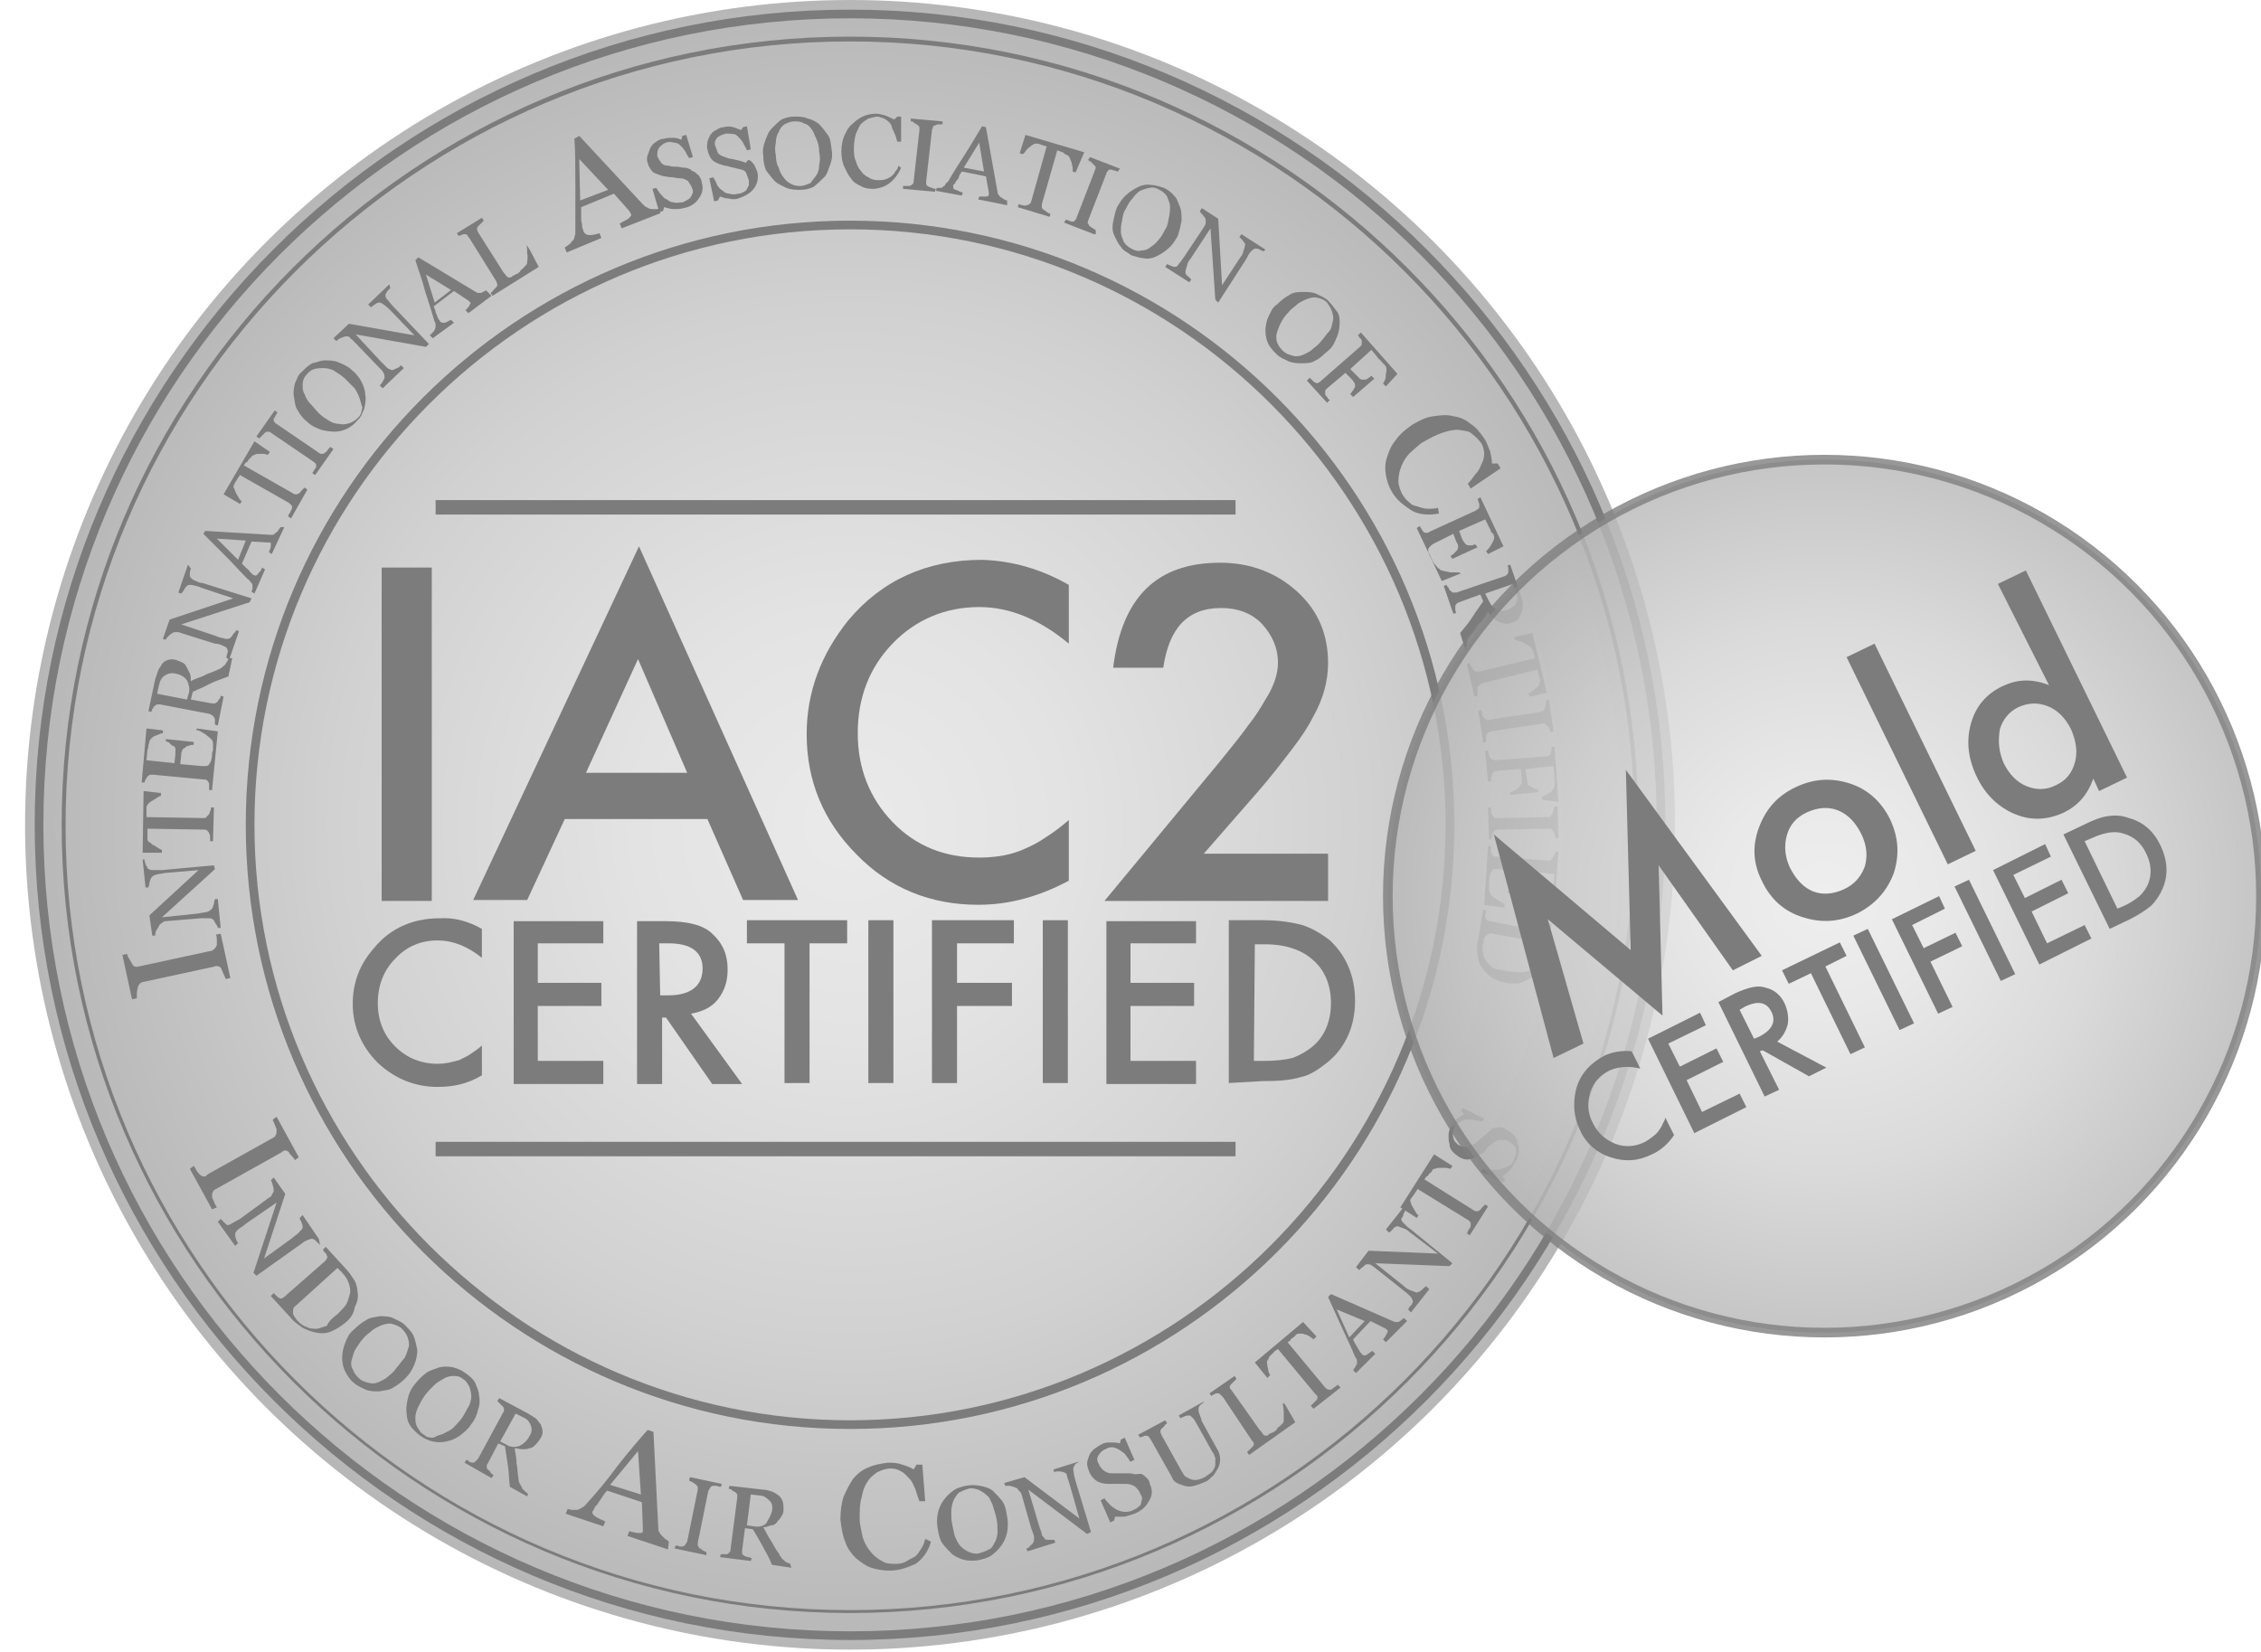 <?xml version="1.0" encoding="utf-8"?>
<!-- Generator: Adobe Illustrator 21.1.0, SVG Export Plug-In . SVG Version: 6.00 Build 0)  -->
<svg version="1.1" id="Layer_1" xmlns="http://www.w3.org/2000/svg" xmlns:xlink="http://www.w3.org/1999/xlink" x="0px" y="0px"
	 viewBox="0 0 234.6 171.4" style="enable-background:new 0 0 234.6 171.4;" xml:space="preserve">
<style type="text/css">
	.st0{fill:url(#SVGID_1_);}
	.st1{fill:#7C7C7C;}
	.st2{opacity:0.8;fill:url(#SVGID_2_);stroke:#7F7F7F;stroke-miterlimit:10;enable-background:new    ;}
</style>
<radialGradient id="SVGID_1_" cx="88.2" cy="-490.4" r="85.6" gradientTransform="matrix(1 0 0 1 0 576)" gradientUnits="userSpaceOnUse">
	<stop  offset="0" style="stop-color:#EAEAEA"/>
	<stop  offset="0.259" style="stop-color:#E3E3E3"/>
	<stop  offset="0.627" style="stop-color:#D1D1D1"/>
	<stop  offset="1" style="stop-color:#B7B7B7"/>
</radialGradient>
<circle class="st0" cx="88.2" cy="85.6" r="85.6"/>
<path class="st1" d="M88.2,170.2c-46.6,0-84.6-38-84.6-84.6S41.6,1,88.2,1s84.6,38,84.6,84.6S134.8,170.2,88.2,170.2z M88.2,1.9
	C42,1.9,4.5,39.4,4.5,85.6s37.5,83.7,83.7,83.7s83.7-37.5,83.7-83.7S134.4,1.9,88.2,1.9z"/>
<g>
	<path class="st1" d="M22.9,96.9l1,4.6l-0.5,0.1c0-0.1-0.1-0.3-0.2-0.5c-0.1-0.3-0.2-0.4-0.2-0.5c-0.1-0.2-0.2-0.3-0.3-0.3
		s-0.3-0.1-0.4,0l-7.4,1.6c-0.2,0-0.3,0.1-0.4,0.2s-0.2,0.3-0.2,0.4s-0.1,0.3-0.1,0.6c0,0.3,0,0.4,0,0.5l-0.5,0.1l-1-4.6l0.5-0.1
		c0,0.2,0.1,0.3,0.2,0.5s0.2,0.3,0.3,0.5s0.2,0.3,0.3,0.3c0.2,0.1,0.3,0,0.4,0l7.4-1.6c0.2,0,0.3-0.1,0.4-0.2
		c0.2-0.1,0.2-0.3,0.3-0.4c0-0.1,0-0.3,0-0.5s0-0.4-0.1-0.6L22.9,96.9z"/>
	<path class="st1" d="M15,89.3c0,0.1,0.1,0.3,0.1,0.4c0.1,0.2,0.2,0.3,0.2,0.4c0.1,0.1,0.3,0.2,0.5,0.2c0.3,0,0.5,0,1,0l5.4-0.5
		l0.1,0.4l-5.5,5l3.8-0.4c0.4-0.1,0.8-0.1,1-0.2s0.3-0.2,0.4-0.3c0.1-0.1,0.1-0.3,0.2-0.5c0-0.3,0.1-0.4,0.1-0.5h0.3l0.3,3h-0.3
		c0-0.1-0.1-0.3-0.2-0.4c-0.1-0.2-0.2-0.3-0.2-0.4c-0.1-0.1-0.3-0.2-0.4-0.2c-0.2,0-0.5,0-1,0l-3.6,0.3c-0.2,0-0.3,0.1-0.4,0.2
		c-0.2,0.1-0.3,0.2-0.3,0.3c-0.1,0.2-0.2,0.3-0.3,0.5s-0.1,0.4-0.1,0.5h-0.3L15.5,95l5.1-4.7l-3.5,0.3c-0.4,0.1-0.8,0.1-1,0.2
		c-0.3,0.1-0.3,0.2-0.4,0.3c-0.1,0.1-0.1,0.3-0.2,0.5c0,0.3-0.1,0.4-0.1,0.5h-0.3l-0.3-2.9H15V89.3z"/>
	<path class="st1" d="M16.7,82.3v0.3c-0.1,0-0.3,0.1-0.4,0.2c-0.2,0.1-0.3,0.2-0.5,0.3c-0.2,0.1-0.3,0.2-0.4,0.3
		c-0.1,0.1-0.2,0.3-0.2,0.3s0,0.3,0,0.4s0,0.3,0,0.4v0.3l5.9,0.1c0.1,0,0.3,0,0.3-0.1c0.1-0.1,0.2-0.2,0.3-0.3
		c0-0.1,0.1-0.2,0.1-0.3c0.1-0.2,0.1-0.3,0.1-0.4h0.3l-0.1,3.5h-0.3c0-0.1,0-0.3,0-0.4s0-0.3-0.1-0.4c0-0.1-0.1-0.2-0.2-0.3
		c-0.1-0.1-0.2-0.1-0.3-0.1L15.3,86v0.3c0,0.1,0,0.3,0,0.4s0,0.3,0,0.4s0.1,0.3,0.2,0.3s0.3,0.3,0.4,0.3s0.3,0.2,0.5,0.3
		c0.2,0.1,0.3,0.2,0.4,0.2v0.3h-2l0.1-6.4L16.7,82.3z"/>
	<path class="st1" d="M20.4,75.6l2.2,0.3L22,82h-0.3c0-0.1,0-0.3,0-0.4c0-0.2,0-0.3,0-0.3s-0.1-0.2-0.2-0.3
		c-0.1-0.1-0.2-0.1-0.3-0.1l-5.3-0.5c-0.1,0-0.2,0-0.3,0s-0.2,0.1-0.3,0.2s-0.1,0.2-0.2,0.3C15,81.1,15,81.2,15,81.2h-0.3l0.5-5.6
		l1.7,0.2v0.3c-0.3,0-0.5,0.2-0.9,0.3c-0.3,0.2-0.5,0.4-0.5,0.6c0,0.1-0.1,0.3-0.1,0.3c0,0.2,0,0.3-0.1,0.5l-0.1,1.1l2.9,0.3
		l0.1-0.9c0-0.3,0-0.4,0-0.6c0-0.1-0.1-0.3-0.3-0.3c-0.1-0.1-0.3-0.2-0.3-0.3c-0.1-0.1-0.3-0.1-0.4-0.2v-0.2l2.9,0.3v0.3
		c-0.2,0-0.3,0-0.5,0.1c-0.2,0-0.3,0.1-0.4,0.2c-0.2,0.1-0.3,0.2-0.3,0.3c-0.1,0.2-0.1,0.3-0.1,0.5l-0.1,0.9l2.2,0.2
		c0.3,0,0.4,0,0.5,0s0.3-0.1,0.3-0.2c0.1-0.1,0.1-0.2,0.2-0.3c0-0.2,0.1-0.3,0.1-0.7c0-0.1,0-0.3,0.1-0.4c0-0.2,0-0.3,0-0.4
		c0-0.2,0-0.3,0-0.4S22,76.8,22,76.8c-0.2-0.2-0.3-0.3-0.7-0.6c-0.3-0.2-0.5-0.3-0.7-0.4h-0.2V75.6z"/>
	<path class="st1" d="M24.1,68.3l-0.4,1.9c-0.8,0.3-1.4,0.5-2,0.8c-0.5,0.3-1.1,0.5-1.7,0.8l-0.2,0.8L22,73c0.1,0,0.3,0,0.3,0
		s0.2-0.1,0.3-0.2c0-0.1,0.1-0.2,0.2-0.3s0.1-0.3,0.1-0.3l0.3,0.1l-0.6,3l-0.3-0.1c0-0.1,0-0.2,0-0.3c0-0.2,0-0.3,0-0.3
		s-0.1-0.2-0.2-0.3c-0.1-0.1-0.2-0.1-0.3-0.2l-5.2-1c-0.1,0-0.3,0-0.3,0s-0.2,0.1-0.3,0.2s-0.1,0.2-0.2,0.3
		c-0.1,0.2-0.1,0.3-0.1,0.3l-0.3-0.1l0.7-3.3c0.1-0.3,0.2-0.6,0.3-0.9s0.3-0.4,0.4-0.7c0.2-0.2,0.3-0.3,0.6-0.4s0.5-0.1,0.9,0
		c0.3,0.1,0.5,0.2,0.7,0.3s0.3,0.3,0.4,0.5c0.1,0.2,0.2,0.4,0.3,0.6s0.1,0.5,0.1,0.8c0.5-0.3,1-0.4,1.4-0.6c0.3-0.2,0.8-0.3,1.4-0.6
		c0.3-0.1,0.4-0.2,0.5-0.3c0.1-0.1,0.3-0.2,0.3-0.3c0.1-0.1,0.1-0.2,0.2-0.3c0.1-0.1,0.1-0.3,0.1-0.3H24.1z M18.2,69.9
		c-0.4-0.1-0.8,0-1.1,0.2s-0.5,0.5-0.6,1L16.3,72l3.1,0.6l0.2-0.7c0.1-0.4,0-0.9-0.2-1.3C19.1,70.2,18.7,70,18.2,69.9z"/>
	<path class="st1" d="M19.8,59c0,0.1-0.1,0.3-0.1,0.4c0,0.2,0,0.3,0,0.4c0.1,0.2,0.2,0.3,0.4,0.4c0.3,0.1,0.5,0.3,0.9,0.3l5.1,1.6
		l-0.2,0.4l-7.1,2.3l3.6,1.2c0.4,0.2,0.7,0.2,1,0.3c0.3,0,0.4,0,0.5-0.1s0.2-0.2,0.3-0.4c0.2-0.2,0.3-0.3,0.3-0.4l0.3,0.1l-1,2.9
		l-0.3-0.1c0-0.1,0-0.3,0.1-0.5c0.1-0.3,0-0.3,0-0.4c-0.1-0.2-0.2-0.3-0.3-0.3c-0.2-0.1-0.5-0.3-1-0.3l-3.5-1.1
		c-0.2-0.1-0.3-0.1-0.5-0.1s-0.3,0-0.4,0.1c-0.2,0.1-0.3,0.2-0.4,0.3c-0.2,0.2-0.3,0.3-0.3,0.4l-0.3-0.1l0.7-2l6.6-2.2L20.9,61
		c-0.4-0.2-0.7-0.2-1-0.3c-0.3,0-0.4,0-0.5,0.1s-0.2,0.2-0.3,0.4c-0.1,0.2-0.2,0.3-0.3,0.4l-0.3-0.1l1-2.9L19.8,59z"/>
	<path class="st1" d="M29.5,54.7l-1.3,2.8l-0.3-0.2c0.1-0.3,0.2-0.4,0.2-0.7c0-0.3,0-0.3-0.1-0.3h-0.1c-0.1,0-0.1,0-0.1,0l-1.7-0.1
		l-1,2.3c0.2,0.2,0.3,0.3,0.5,0.5c0.2,0.1,0.3,0.3,0.3,0.3s0.2,0.2,0.3,0.3c0.1,0.1,0.2,0.1,0.2,0.1c0.1,0.1,0.3,0,0.4-0.2
		c0.2-0.2,0.3-0.3,0.4-0.6l0.3,0.2l-1.1,2.5l-0.3-0.2c0-0.1,0.1-0.2,0.1-0.3s0-0.3,0-0.3c0-0.2-0.1-0.3-0.2-0.4
		c-0.1-0.1-0.2-0.3-0.3-0.3c-0.7-0.7-1.5-1.6-2.3-2.4c-0.9-0.9-1.6-1.6-2.3-2.3l0.2-0.3l6.7,0.4c0.2,0,0.3,0,0.3,0
		c0.1,0,0.2-0.1,0.3-0.2s0.2-0.1,0.3-0.3c0.1-0.2,0.2-0.2,0.2-0.3H29.5z M25.5,56.1l-3-0.2l2.2,2.2L25.5,56.1z"/>
	<path class="st1" d="M28,46.9l-0.2,0.3c-0.1,0-0.3-0.1-0.4-0.1c-0.2,0-0.3,0-0.5,0s-0.3,0-0.5,0.1s-0.3,0.1-0.3,0.2
		c-0.1,0.1-0.2,0.2-0.3,0.3c-0.1,0.2-0.2,0.3-0.3,0.3l-0.2,0.3l5.1,2.9c0.1,0.1,0.2,0.1,0.3,0.1s0.2,0,0.3-0.1
		c0.1,0,0.2-0.2,0.3-0.3c0.2-0.2,0.3-0.3,0.3-0.3l0.3,0.2l-1.7,3l-0.3-0.2c0-0.1,0.1-0.3,0.2-0.4c0.1-0.2,0.1-0.3,0.2-0.4
		c0-0.1,0-0.3,0-0.3s-0.2-0.2-0.3-0.3l-5.1-2.9l-0.2,0.3c-0.1,0.1-0.1,0.2-0.2,0.3c-0.1,0.2-0.2,0.3-0.2,0.4c-0.1,0.1-0.1,0.3,0,0.4
		c0.1,0.2,0.1,0.3,0.2,0.5c0.1,0.2,0.2,0.3,0.3,0.5S25,52,25.1,52l-0.2,0.3l-1.7-1l3.2-5.5L28,46.9z"/>
	<path class="st1" d="M34.6,46.6l-1.9,2.7l-0.3-0.2c0.1-0.1,0.1-0.2,0.2-0.3c0.1-0.2,0.2-0.3,0.2-0.3v-0.3c0,0-0.1-0.2-0.3-0.3
		l-4.4-3c-0.1-0.1-0.2-0.1-0.3-0.1s-0.2,0-0.3,0.1s-0.2,0.2-0.3,0.3s-0.2,0.2-0.3,0.3l-0.3-0.2l1.9-2.7l0.3,0.2
		c-0.1,0.1-0.1,0.2-0.2,0.3c-0.1,0.2-0.1,0.3-0.2,0.3c0,0.2,0,0.3,0,0.3c0.1,0.1,0.1,0.2,0.3,0.3l4.4,3c0.1,0.1,0.2,0.1,0.3,0.1
		s0.2,0,0.3-0.1s0.2-0.1,0.3-0.3c0.1-0.1,0.2-0.3,0.3-0.3L34.6,46.6z"/>
	<path class="st1" d="M33.7,37.4c0.4,0,1,0,1.4,0.2c0.5,0.2,1,0.4,1.4,0.8c0.4,0.3,0.8,0.8,1,1.2s0.4,0.9,0.4,1.4
		c0.1,0.4,0,0.9-0.1,1.4c-0.2,0.4-0.3,0.9-0.7,1.2c-0.3,0.4-0.7,0.7-1.1,0.9s-0.9,0.3-1.3,0.3c-0.4,0-1-0.1-1.4-0.2
		c-0.5-0.2-1-0.4-1.4-0.8c-0.4-0.3-0.8-0.8-1-1.2c-0.3-0.4-0.3-0.9-0.4-1.4c-0.1-0.4,0-1,0.1-1.4c0.2-0.4,0.3-0.9,0.7-1.2
		c0.3-0.3,0.7-0.7,1.1-0.9C32.9,37.6,33.3,37.4,33.7,37.4z M37.3,41.3c-0.1-0.3-0.3-0.7-0.5-1c-0.3-0.3-0.6-0.6-1-1
		c-0.3-0.3-0.8-0.6-1.1-0.8s-0.8-0.3-1.1-0.3s-0.7,0-1,0.1s-0.6,0.3-0.8,0.6c-0.3,0.3-0.4,0.7-0.4,1s0,0.7,0.2,1
		c0.1,0.3,0.3,0.7,0.6,1s0.5,0.6,0.9,1s0.8,0.6,1.1,0.8c0.3,0.2,0.7,0.3,1.1,0.3c0.3,0.1,0.7,0,1-0.1s0.6-0.3,0.9-0.6s0.3-0.6,0.4-1
		C37.5,42,37.4,41.6,37.3,41.3z"/>
	<path class="st1" d="M40.5,29.9c-0.1,0.1-0.2,0.2-0.3,0.3c-0.1,0.2-0.2,0.3-0.2,0.4c0,0.2,0,0.3,0.2,0.5s0.3,0.4,0.6,0.7l3.7,3.9
		L44.2,36l-7.3-1.3l2.6,2.8c0.3,0.3,0.5,0.5,0.7,0.7c0.2,0.1,0.3,0.2,0.5,0.2c0.1,0,0.3-0.1,0.5-0.2c0.3-0.1,0.3-0.2,0.4-0.3
		l0.3,0.3l-2.2,2.1L39.4,40c0.1-0.1,0.2-0.2,0.3-0.4c0.1-0.2,0.2-0.3,0.2-0.4c0-0.2,0-0.3-0.1-0.5s-0.3-0.4-0.7-0.8l-2.5-2.6
		c-0.1-0.1-0.3-0.2-0.3-0.3c-0.2-0.1-0.3-0.1-0.4-0.1s-0.3,0.1-0.6,0.2c-0.2,0.1-0.3,0.2-0.4,0.3l-0.3-0.3l1.6-1.5l6.8,1.2l-2.4-2.5
		c-0.3-0.3-0.5-0.5-0.8-0.7s-0.3-0.2-0.5-0.2c-0.1,0-0.3,0.1-0.4,0.2c-0.2,0.1-0.3,0.2-0.4,0.3l-0.3-0.3l2.2-2.1L40.5,29.9z"/>
	<path class="st1" d="M51,30.7l-2.4,1.8l-0.3-0.3c0.2-0.2,0.3-0.3,0.4-0.5c0.1-0.2,0.2-0.3,0.1-0.3l-0.1-0.1l-0.1-0.1l-1.5-1
		L45,31.8c0.1,0.3,0.2,0.4,0.2,0.6c0.1,0.2,0.1,0.3,0.2,0.5c0.1,0.2,0.1,0.3,0.2,0.3c0,0.1,0.1,0.2,0.1,0.2c0.1,0.1,0.3,0.1,0.4,0.1
		c0.2,0,0.4-0.2,0.7-0.3l0.3,0.3l-2.2,1.6l-0.3-0.3c0.1-0.1,0.2-0.2,0.3-0.3s0.2-0.2,0.2-0.3c0.1-0.2,0.1-0.3,0.1-0.4s0-0.3-0.1-0.4
		c-0.3-1-0.6-2-1-3.2c-0.3-1.2-0.7-2.2-1-3.2l0.3-0.3l5.8,3.5c0.1,0.1,0.3,0.1,0.3,0.2c0.1,0,0.3,0,0.3,0c0.1,0,0.2,0,0.3-0.1
		c0.2-0.1,0.3-0.1,0.3-0.2L51,30.7z M46.8,30.1l-2.6-1.6l0.9,2.9L46.8,30.1z"/>
	<path class="st1" d="M54.9,25.8l1,1.9l-4.8,3l-0.2-0.3c0.1-0.1,0.2-0.1,0.3-0.3c0.1-0.1,0.2-0.2,0.3-0.3c0.1-0.1,0.1-0.2,0.1-0.3
		c0-0.1-0.1-0.2-0.1-0.3l-2.8-4.5c-0.1-0.1-0.2-0.2-0.2-0.3c-0.1-0.1-0.2-0.1-0.3-0.1s-0.2,0-0.3,0.1c-0.2,0-0.3,0.1-0.3,0.1
		l-0.2-0.3l2.6-1.6l0.2,0.3c-0.1,0.1-0.2,0.2-0.3,0.3c-0.1,0.1-0.2,0.2-0.3,0.3c-0.1,0.1-0.1,0.2-0.1,0.3c0,0.2,0.1,0.2,0.1,0.3
		l2.6,4.1c0.1,0.2,0.3,0.3,0.3,0.4c0.1,0.1,0.2,0.2,0.3,0.2s0.3,0,0.3-0.1c0.2-0.1,0.3-0.2,0.6-0.3c0.1-0.1,0.3-0.2,0.3-0.3
		s0.3-0.2,0.3-0.3c0.1-0.1,0.2-0.2,0.3-0.3c0.1-0.1,0.1-0.2,0.1-0.3c0-0.2,0.1-0.5,0-0.9c0-0.3,0-0.7-0.1-0.9L54.9,25.8z"/>
	<path class="st1" d="M68.6,22.1l-4.1,1.6l-0.2-0.5c0.3-0.2,0.6-0.3,0.9-0.5c0.2-0.2,0.3-0.3,0.3-0.4c0,0,0-0.1-0.1-0.2
		c0-0.1-0.1-0.1-0.1-0.2l-1.6-1.8l-3.4,1.4c0,0.3,0,0.7,0,1s0,0.5,0.1,0.8c0,0.3,0,0.4,0.1,0.5c0,0.2,0.1,0.3,0.1,0.3
		c0.1,0.2,0.3,0.3,0.6,0.3s0.7-0.1,1-0.2l0.2,0.5l-3.6,1.5l-0.2-0.5c0.1-0.1,0.3-0.2,0.4-0.3c0.2-0.1,0.3-0.3,0.3-0.3
		c0.2-0.2,0.3-0.3,0.3-0.5c0.1-0.2,0.1-0.4,0.1-0.7c0-1.4,0-3,0-4.8s0-3.3-0.1-4.7l0.5-0.3l6.6,7.1c0.2,0.2,0.3,0.3,0.4,0.3
		c0.2,0.1,0.3,0.2,0.5,0.2s0.3,0,0.5,0c0.3,0,0.3-0.1,0.4-0.1v0.5H68.6z M63.1,19.7l-3-3.2l0.1,4.3L63.1,19.7z"/>
	<path class="st1" d="M72,17.8c0.2,0.1,0.3,0.3,0.5,0.4c0.1,0.2,0.3,0.4,0.3,0.7c0.2,0.6,0.1,1.2-0.3,1.7c-0.3,0.5-0.9,0.9-1.6,1
		c-0.3,0.1-0.6,0.1-1,0.1c-0.3,0-0.6-0.1-1-0.2l-0.1,0.4L68.4,22l-0.7-2.4l0.4-0.1c0.2,0.3,0.3,0.5,0.5,0.7s0.3,0.4,0.6,0.5
		c0.3,0.2,0.4,0.3,0.7,0.3c0.3,0.1,0.5,0,0.9,0c0.3-0.1,0.4-0.2,0.6-0.3c0.2-0.1,0.3-0.3,0.3-0.3c0.1-0.1,0.1-0.3,0.2-0.4
		c0-0.2,0-0.3-0.1-0.5c-0.1-0.3-0.3-0.5-0.4-0.7c-0.3-0.2-0.5-0.3-0.9-0.3c-0.3,0-0.5-0.1-0.8-0.1s-0.6-0.1-0.8-0.1
		c-0.4-0.1-0.9-0.3-1.1-0.4c-0.3-0.3-0.5-0.6-0.6-1c-0.1-0.3-0.1-0.5,0-0.8s0.2-0.5,0.3-0.8c0.2-0.3,0.3-0.4,0.6-0.6
		s0.5-0.3,0.8-0.3c0.3-0.1,0.6-0.1,1-0.1c0.3,0,0.5,0.1,0.8,0.2l0.1-0.4l0.4-0.1l0.7,2.3l-0.4,0.1c-0.2-0.3-0.3-0.5-0.4-0.7
		c-0.2-0.3-0.3-0.4-0.5-0.6s-0.4-0.3-0.7-0.3c-0.3-0.1-0.5-0.1-0.8,0s-0.5,0.3-0.7,0.5c-0.2,0.3-0.2,0.5-0.2,0.9
		c0.1,0.3,0.3,0.5,0.4,0.7c0.2,0.2,0.4,0.3,0.8,0.3c0.3,0.1,0.5,0.1,0.8,0.1s0.5,0.1,0.8,0.1s0.4,0.1,0.7,0.2
		C71.7,17.7,71.9,17.8,72,17.8z"/>
	<path class="st1" d="M77.9,16.7c0.2,0.2,0.3,0.3,0.4,0.5s0.2,0.4,0.3,0.7c0.1,0.6,0,1.2-0.4,1.7s-1,0.8-1.6,1c-0.3,0.1-0.7,0.1-1,0
		c-0.3,0-0.6-0.1-0.9-0.2l-0.2,0.4l-0.4,0.1l-0.5-2.4l0.4-0.1c0.2,0.3,0.3,0.5,0.4,0.8c0.2,0.3,0.3,0.4,0.6,0.6
		c0.2,0.2,0.4,0.3,0.7,0.3c0.3,0.1,0.5,0.1,0.9,0c0.3,0,0.4-0.1,0.6-0.2s0.3-0.2,0.3-0.3c0.1-0.2,0.2-0.3,0.2-0.4s0-0.3,0-0.5
		c-0.1-0.3-0.2-0.5-0.3-0.8c-0.2-0.3-0.5-0.3-0.9-0.4c-0.3-0.1-0.5-0.1-0.8-0.2s-0.6-0.1-0.8-0.2c-0.4-0.1-0.8-0.3-1-0.5
		s-0.4-0.6-0.5-1.1c-0.1-0.3,0-0.5,0-0.8c0.1-0.3,0.2-0.5,0.3-0.7c0.2-0.2,0.3-0.4,0.6-0.5c0.3-0.2,0.5-0.3,0.8-0.3
		c0.3-0.1,0.6-0.1,1,0c0.3,0.1,0.5,0.2,0.8,0.3l0.2-0.3l0.4-0.1l0.4,2.4l-0.4,0.1c-0.1-0.3-0.3-0.5-0.4-0.8
		c-0.2-0.3-0.3-0.4-0.5-0.6s-0.3-0.3-0.6-0.3s-0.5-0.1-0.8,0s-0.6,0.2-0.8,0.4c-0.2,0.3-0.3,0.5-0.2,0.8c0.1,0.3,0.2,0.5,0.3,0.8
		c0.2,0.2,0.4,0.3,0.7,0.4s0.5,0.2,0.8,0.2c0.3,0.1,0.5,0.1,0.8,0.2s0.4,0.1,0.6,0.2C77.6,16.5,77.7,16.6,77.9,16.7z"/>
	<path class="st1" d="M85,12.9c0.3,0.3,0.6,0.7,0.9,1.1s0.3,1,0.4,1.6s0,1.1-0.2,1.6s-0.3,1-0.7,1.3c-0.3,0.3-0.6,0.6-1,0.9
		c-0.4,0.2-0.9,0.3-1.3,0.3c-0.5,0-1,0-1.5-0.2c-0.4-0.2-0.9-0.4-1.2-0.7c-0.3-0.3-0.6-0.7-0.9-1.1c-0.2-0.4-0.3-1-0.3-1.5
		c-0.1-0.6,0-1.1,0.2-1.6s0.3-0.9,0.7-1.3c0.3-0.3,0.7-0.7,1-0.9c0.4-0.2,0.9-0.3,1.3-0.3c0.5,0,1,0,1.4,0.2
		C84.3,12.4,84.8,12.7,85,12.9z M84.7,18.2c0.2-0.3,0.3-0.7,0.3-1.1c0.1-0.4,0.1-0.9,0-1.3c0-0.5-0.1-1-0.3-1.4s-0.3-0.8-0.5-1
		c-0.2-0.3-0.4-0.5-0.8-0.6c-0.3-0.2-0.6-0.2-1-0.2s-0.8,0.2-1,0.3c-0.3,0.2-0.5,0.5-0.6,0.8c-0.2,0.3-0.3,0.7-0.3,1.1
		c-0.1,0.4-0.1,0.9,0,1.3c0,0.5,0.1,1,0.3,1.3c0.1,0.4,0.3,0.8,0.5,1c0.2,0.3,0.4,0.5,0.8,0.7s0.6,0.2,1,0.2c0.3,0,0.7-0.2,1-0.3
		C84.2,18.8,84.5,18.5,84.7,18.2z"/>
	<path class="st1" d="M90.5,19.6c-0.4,0-0.9-0.1-1.2-0.3c-0.4-0.2-0.8-0.4-1-0.8c-0.3-0.3-0.5-0.8-0.7-1.2c-0.2-0.4-0.3-1-0.3-1.6
		s0.1-1.1,0.3-1.6c0.2-0.4,0.4-0.9,0.8-1.2c0.3-0.3,0.7-0.6,1.1-0.8c0.4-0.2,0.9-0.3,1.4-0.3c0.3,0,0.7,0.1,1,0.2s0.6,0.3,0.9,0.4
		l0.3-0.3h0.4v2.6h-0.4c-0.1-0.3-0.1-0.5-0.3-0.9c-0.1-0.3-0.3-0.5-0.3-0.8c-0.2-0.3-0.3-0.4-0.6-0.6c-0.3-0.2-0.5-0.2-0.8-0.3
		c-0.3,0-0.6,0.1-1,0.2c-0.3,0.2-0.5,0.3-0.8,0.6c-0.2,0.3-0.3,0.6-0.5,1c-0.1,0.4-0.2,0.9-0.2,1.5c0,0.4,0,0.9,0.2,1.3
		c0.1,0.4,0.3,0.8,0.5,1c0.2,0.3,0.4,0.5,0.8,0.7c0.3,0.2,0.6,0.3,1,0.3c0.3,0,0.5,0,0.8-0.1s0.4-0.2,0.6-0.3
		c0.2-0.2,0.3-0.3,0.4-0.5c0.2-0.2,0.3-0.4,0.3-0.6l0.3,0.2c-0.3,0.7-0.7,1.2-1.2,1.6C91.8,19.4,91.1,19.6,90.5,19.6z"/>
	<path class="st1" d="M97,19.9l-3.3-0.3v-0.3c0.1,0,0.3,0,0.4,0c0.2,0,0.3,0,0.3,0s0.2-0.1,0.3-0.2s0.1-0.2,0.1-0.3l0.6-5.3
		c0-0.1,0-0.3,0-0.3s-0.1-0.2-0.3-0.3c-0.1-0.1-0.3-0.1-0.3-0.2s-0.3-0.1-0.3-0.1v-0.3l3.3,0.3v0.3c-0.1,0-0.3,0-0.3,0
		c-0.2,0-0.3,0-0.4,0.1c-0.2,0-0.3,0.1-0.3,0.2s-0.1,0.2-0.1,0.3l-0.6,5.3c0,0.1,0,0.2,0,0.3c0,0.1,0.1,0.2,0.3,0.3
		c0.1,0,0.2,0.1,0.3,0.1c0.2,0.1,0.3,0.1,0.4,0.1L97,19.9z"/>
	<path class="st1" d="M104.5,21.3l-3-0.6l0.1-0.3c0.3,0,0.5,0,0.7,0s0.3-0.1,0.3-0.2v-0.1c0-0.1,0-0.1,0-0.1l-0.3-1.7l-2.5-0.5
		c-0.2,0.3-0.3,0.4-0.3,0.6c-0.1,0.2-0.2,0.3-0.3,0.4c-0.1,0.2-0.1,0.3-0.2,0.3c-0.1,0.1-0.1,0.2-0.1,0.3c0,0.2,0.1,0.3,0.3,0.3
		c0.2,0.1,0.4,0.2,0.7,0.3l-0.1,0.3l-2.7-0.5l0.1-0.3c0.1,0,0.2,0,0.3,0c0.2,0,0.3,0,0.3-0.1c0.2-0.1,0.3-0.2,0.3-0.3
		c0.1-0.1,0.2-0.2,0.3-0.3c0.5-0.9,1.1-1.8,1.8-2.9s1.2-2,1.7-2.8l0.4,0.1l1.2,6.7c0,0.2,0.1,0.3,0.1,0.3c0.1,0.1,0.1,0.2,0.3,0.3
		c0.1,0.1,0.2,0.1,0.3,0.2c0.1,0.1,0.3,0.1,0.3,0.1L104.5,21.3z M102.1,17.8l-0.5-3l-1.6,2.6L102.1,17.8z"/>
	<path class="st1" d="M111.6,17.9l-0.3-0.1c0-0.1,0-0.3,0-0.4s-0.1-0.3-0.1-0.5c-0.1-0.2-0.1-0.3-0.2-0.5s-0.2-0.3-0.3-0.3
		c-0.1-0.1-0.3-0.1-0.3-0.2s-0.3-0.1-0.4-0.2l-0.3-0.1l-1.6,5.6c0,0.1,0,0.2,0,0.3s0.1,0.2,0.2,0.3c0.1,0,0.2,0.1,0.3,0.2
		c0.2,0.1,0.3,0.2,0.4,0.2l-0.1,0.3l-3.3-1l0.1-0.3c0.1,0,0.3,0.1,0.4,0.1s0.3,0.1,0.4,0c0.1,0,0.3-0.1,0.3-0.1
		c0.1-0.1,0.2-0.2,0.2-0.3l1.6-5.7l-0.3-0.1c-0.1,0-0.3-0.1-0.3-0.1s-0.3-0.1-0.4-0.1s-0.3,0-0.4,0.1c-0.2,0.1-0.3,0.2-0.4,0.3
		c-0.2,0.1-0.3,0.3-0.4,0.4c-0.1,0.2-0.3,0.3-0.3,0.3l-0.3-0.1l0.6-1.9l6.1,1.8L111.6,17.9z"/>
	<path class="st1" d="M113.5,24.3l-3.1-1.2l0.2-0.3c0.1,0,0.3,0.1,0.3,0.1l0.3,0.1c0.1,0,0.3,0,0.3-0.1c0.1-0.1,0.2-0.2,0.2-0.3
		l1.9-4.9c0-0.1,0.1-0.2,0.1-0.3c0-0.1-0.1-0.2-0.2-0.3s-0.2-0.2-0.3-0.3c-0.2-0.1-0.3-0.2-0.3-0.2l0.2-0.3l3.1,1.2l-0.2,0.3
		c-0.1,0-0.3-0.1-0.3-0.1c-0.2,0-0.3-0.1-0.4-0.1c-0.2,0-0.3,0-0.3,0.1c-0.1,0.1-0.2,0.2-0.2,0.3l-1.9,4.9c0,0.1-0.1,0.2,0,0.3
		c0.1,0.2,0.1,0.2,0.2,0.3c0.1,0.1,0.2,0.1,0.3,0.2c0.2,0.1,0.3,0.2,0.3,0.2v0.4H113.5z"/>
	<path class="st1" d="M122.4,21.4c0.2,0.4,0.2,1,0.2,1.5c-0.1,0.5-0.2,1-0.4,1.6c-0.3,0.5-0.6,1-1,1.3c-0.3,0.3-0.8,0.6-1.2,0.8
		c-0.4,0.2-0.9,0.3-1.3,0.2c-0.4,0-0.9-0.2-1.3-0.3c-0.4-0.3-0.9-0.5-1.1-0.9c-0.3-0.3-0.5-0.8-0.7-1.2s-0.2-1-0.1-1.4
		s0.2-1,0.4-1.5c0.3-0.5,0.6-1,1-1.3c0.3-0.3,0.8-0.6,1.2-0.8c0.4-0.2,0.9-0.3,1.4-0.2c0.4,0,0.9,0.2,1.3,0.3
		c0.4,0.2,0.8,0.5,1.1,0.9C122.2,20.7,122.2,21,122.4,21.4z M119.3,25.7c0.3-0.2,0.6-0.4,0.9-0.8c0.3-0.3,0.5-0.7,0.7-1.1
		c0.3-0.4,0.3-0.9,0.4-1.3s0.1-0.8,0.1-1.1c0-0.3-0.2-0.7-0.3-1c-0.2-0.3-0.4-0.5-0.8-0.7c-0.3-0.2-0.7-0.3-1-0.2
		c-0.3,0-0.7,0.2-1,0.3c-0.3,0.2-0.5,0.4-0.8,0.8c-0.3,0.3-0.5,0.7-0.7,1.1c-0.3,0.4-0.3,0.9-0.4,1.3s-0.1,0.8-0.1,1.1
		c0,0.3,0.2,0.7,0.3,1c0.2,0.3,0.4,0.5,0.8,0.7c0.3,0.2,0.7,0.3,1,0.2C118.7,26,119.1,25.9,119.3,25.7z"/>
	<path class="st1" d="M131.1,26.1c-0.1-0.1-0.3-0.1-0.4-0.2s-0.3-0.1-0.4-0.1c-0.2,0-0.3,0.1-0.5,0.3c-0.2,0.2-0.3,0.4-0.5,0.8
		l-2.9,4.5l-0.3-0.3l-0.5-7.4l-2.1,3.2c-0.3,0.3-0.3,0.6-0.4,0.9s-0.1,0.4-0.1,0.5s0.1,0.3,0.3,0.4c0.2,0.2,0.3,0.3,0.3,0.3
		l-0.2,0.3l-2.5-1.6l0.2-0.3c0.1,0.1,0.3,0.1,0.4,0.2c0.3,0.1,0.3,0.1,0.4,0.1c0.2,0,0.3-0.1,0.4-0.3c0.2-0.2,0.3-0.4,0.6-0.8l2-3
		c0.1-0.2,0.2-0.3,0.2-0.4s0-0.3,0-0.4c0-0.2-0.2-0.3-0.3-0.5c-0.2-0.2-0.3-0.3-0.3-0.4l0.2-0.3l1.7,1.1l0.4,6.9l1.9-2.9
		c0.3-0.3,0.3-0.7,0.4-0.9c0.1-0.3,0.1-0.4,0.1-0.5c-0.1-0.1-0.2-0.3-0.3-0.4c-0.2-0.2-0.3-0.3-0.3-0.3l0.2-0.3l2.5,1.6L131.1,26.1z
		"/>
	<path class="st1" d="M139,33.6c0,0.4-0.1,1-0.3,1.4c-0.2,0.5-0.4,1-0.9,1.4s-0.8,0.8-1.3,1c-0.4,0.3-1,0.3-1.4,0.3s-0.9,0-1.4-0.2
		c-0.4-0.2-0.9-0.4-1.2-0.7c-0.3-0.3-0.7-0.7-0.9-1.1c-0.2-0.4-0.3-0.9-0.3-1.4c0-0.4,0.1-1,0.3-1.4c0.2-0.4,0.4-1,0.9-1.3
		c0.4-0.4,0.9-0.8,1.3-1c0.4-0.3,1-0.3,1.4-0.3s1,0,1.4,0.2s0.9,0.4,1.2,0.7c0.3,0.3,0.6,0.7,0.9,1.1S139,33.1,139,33.6z M135,36.9
		c0.3-0.1,0.7-0.3,1-0.5c0.3-0.3,0.7-0.5,1-0.9c0.3-0.3,0.6-0.8,0.9-1.1c0.3-0.3,0.3-0.8,0.4-1.1c0.1-0.3,0-0.7-0.1-1
		s-0.3-0.6-0.5-0.9c-0.3-0.3-0.6-0.4-1-0.5c-0.3-0.1-0.7,0-1,0.1s-0.7,0.3-1,0.5c-0.3,0.3-0.7,0.5-1,0.9c-0.3,0.3-0.6,0.7-0.8,1.1
		s-0.3,0.7-0.4,1s-0.1,0.7,0,1s0.3,0.6,0.6,0.9c0.3,0.3,0.6,0.4,1,0.5C134.3,37,134.6,37,135,36.9z"/>
	<path class="st1" d="M143.8,40.1l-0.3-0.3c0.2-0.3,0.3-0.5,0.3-1c0.1-0.3,0.1-0.7-0.1-0.9c-0.1-0.1-0.2-0.2-0.3-0.3
		c-0.1-0.1-0.2-0.3-0.3-0.3l-0.8-1l-2.2,2l0.6,0.6c0.2,0.2,0.3,0.3,0.4,0.4s0.3,0.1,0.4,0.1s0.3,0,0.4-0.1s0.3-0.2,0.4-0.3l0.3,0.3
		l-2.2,1.9l-0.3-0.3c0.1-0.1,0.2-0.3,0.3-0.4c0.1-0.2,0.2-0.3,0.2-0.4c0-0.2,0-0.3-0.1-0.4c-0.1-0.2-0.2-0.3-0.3-0.4l-0.6-0.6
		l-1.9,1.6c-0.1,0.1-0.2,0.2-0.2,0.3s0,0.2,0,0.3c0,0.1,0.1,0.2,0.2,0.3c0.1,0.2,0.2,0.3,0.3,0.3l-0.3,0.3l-2.1-2.3l0.3-0.3
		c0.1,0.1,0.2,0.2,0.3,0.3c0.1,0.1,0.2,0.2,0.3,0.2c0.1,0.1,0.2,0.1,0.3,0c0.1,0,0.2-0.1,0.3-0.2l4-3.5c0.1-0.1,0.2-0.2,0.2-0.3
		c0-0.1,0-0.2,0-0.3c0-0.1-0.1-0.3-0.2-0.3c-0.1-0.2-0.2-0.3-0.2-0.3l0.3-0.3l3.8,4.3L143.8,40.1z"/>
	<path class="st1" d="M144.4,51c-0.3-0.5-0.5-1.1-0.6-1.7s-0.1-1.2,0.1-1.8s0.4-1.2,0.9-1.8c0.4-0.6,1-1.1,1.7-1.6
		c0.7-0.4,1.4-0.8,2.2-0.9c0.8-0.1,1.4-0.2,2.1,0c0.7,0.1,1.2,0.3,1.8,0.8c0.5,0.3,1,0.9,1.4,1.5c0.3,0.4,0.4,0.9,0.6,1.3
		c0.1,0.4,0.2,0.9,0.2,1.3h0.6l0.3,0.5l-3.1,2.1l-0.3-0.5c0.3-0.3,0.5-0.6,0.8-1c0.3-0.3,0.5-0.7,0.6-1c0.2-0.3,0.3-0.8,0.3-1.1
		c0-0.3-0.1-0.8-0.3-1.1c-0.3-0.4-0.6-0.7-1-1c-0.3-0.3-0.9-0.3-1.4-0.4c-0.5,0-1,0.1-1.6,0.3c-0.6,0.2-1.2,0.5-1.9,0.9
		c-0.6,0.3-1,0.8-1.5,1.2c-0.4,0.4-0.7,0.9-0.9,1.4c-0.2,0.5-0.3,1-0.3,1.5s0.2,1,0.4,1.4c0.2,0.3,0.4,0.6,0.8,0.9
		c0.3,0.3,0.6,0.3,0.9,0.4s0.6,0.2,1,0.2c0.3,0,0.7,0,1-0.1l0.1,0.6c-1.1,0.2-2.1,0.1-2.8-0.3C145.6,52.4,144.9,51.9,144.4,51z"/>
	<path class="st1" d="M151.6,59.5l-2,0.8l-2.6-5.5l0.3-0.2c0.1,0.1,0.1,0.2,0.2,0.3c0.1,0.2,0.2,0.3,0.2,0.3
		c0.1,0.1,0.2,0.1,0.3,0.1c0.1,0,0.2,0,0.3-0.1l4.8-2.2c0.1-0.1,0.2-0.1,0.3-0.2c0.1-0.1,0.1-0.2,0.1-0.3c0-0.1,0-0.3-0.1-0.4
		c0-0.2-0.1-0.3-0.1-0.3l0.3-0.2l2.4,5.1l-1.6,0.8l-0.2-0.3c0.2-0.2,0.4-0.4,0.6-0.8c0.2-0.3,0.3-0.6,0.2-0.8c0-0.1-0.1-0.3-0.2-0.3
		s-0.1-0.3-0.2-0.4l-0.5-1l-2.7,1.2l0.3,0.8c0.1,0.3,0.3,0.4,0.3,0.5c0.1,0.1,0.3,0.2,0.3,0.2s0.3,0,0.4,0s0.3-0.1,0.4-0.1l0.2,0.3
		l-2.6,1.2l-0.2-0.3c0.2-0.1,0.3-0.2,0.4-0.3c0.2-0.2,0.3-0.3,0.3-0.3c0.1-0.2,0.1-0.3,0.1-0.4c0-0.2-0.1-0.3-0.2-0.5l-0.3-0.8l-2,1
		c-0.2,0.1-0.3,0.2-0.4,0.3c-0.1,0.1-0.2,0.2-0.2,0.3s0,0.3,0,0.3c0.1,0.2,0.2,0.3,0.3,0.6c0.1,0.1,0.1,0.3,0.2,0.4
		c0.1,0.2,0.2,0.3,0.3,0.4s0.2,0.3,0.3,0.3c0.1,0.1,0.2,0.2,0.3,0.2c0.3,0.1,0.5,0.1,0.9,0.2c0.3,0,0.7,0,0.8,0L151.6,59.5z"/>
	<path class="st1" d="M152.1,67.6l-0.6-1.9c0.5-0.6,1-1.2,1.3-1.7s0.7-1,1.1-1.6l-0.3-0.7l-2.2,0.8c-0.1,0-0.2,0.1-0.3,0.2
		c-0.1,0.1-0.1,0.2-0.1,0.3c0,0.1,0,0.2,0,0.3s0.1,0.3,0.1,0.3l-0.3,0.1l-1-2.9l0.3-0.1c0,0.1,0.1,0.2,0.2,0.3
		c0.1,0.2,0.1,0.3,0.2,0.3c0.1,0.1,0.2,0.2,0.3,0.2c0.1,0,0.2,0,0.3,0l5-1.7c0.1,0,0.2-0.1,0.3-0.2c0.1-0.1,0.1-0.2,0.1-0.3
		s0-0.2,0-0.3c0-0.2-0.1-0.3-0.1-0.3l0.3-0.1l1.1,3.2c0.1,0.3,0.2,0.6,0.2,0.9s0,0.5-0.1,0.8s-0.2,0.4-0.3,0.7
		c-0.2,0.2-0.4,0.3-0.7,0.4c-0.3,0.1-0.5,0.2-0.8,0.1c-0.3,0-0.4-0.1-0.7-0.2c-0.2-0.1-0.3-0.3-0.5-0.4s-0.3-0.3-0.5-0.6
		c-0.3,0.5-0.6,1-0.9,1.2c-0.3,0.3-0.5,0.8-0.9,1.2c-0.2,0.2-0.3,0.4-0.3,0.5c-0.1,0.2-0.1,0.3-0.1,0.4s0,0.3,0,0.3
		c0,0.2,0.1,0.3,0.1,0.3L152.1,67.6z M156.4,63.3c0.4-0.2,0.7-0.3,0.9-0.7c0.2-0.3,0.2-0.7,0-1.1l-0.3-0.9l-2.9,1l0.3,0.6
		c0.2,0.4,0.4,0.8,0.8,1C155.5,63.4,155.9,63.5,156.4,63.3z"/>
	<path class="st1" d="M158.7,72.3l-0.1-0.3c0.1-0.1,0.3-0.2,0.4-0.3c0.2-0.1,0.3-0.3,0.4-0.3c0.2-0.2,0.3-0.3,0.3-0.4
		s0.1-0.3,0.1-0.4s0-0.3-0.1-0.4c0-0.2-0.1-0.3-0.1-0.4l-0.1-0.3l-5.7,1.4c-0.1,0-0.2,0.1-0.3,0.2c-0.1,0.1-0.2,0.2-0.2,0.3
		c0,0.1,0,0.2,0,0.4c0,0.2,0,0.3,0,0.4l-0.3,0.1l-0.8-3.4l0.3-0.1c0,0.1,0.1,0.3,0.2,0.4c0.1,0.2,0.1,0.3,0.2,0.3
		c0.1,0.1,0.2,0.2,0.3,0.2c0.1,0,0.2,0,0.3,0l5.8-1.4l-0.1-0.3c0-0.1-0.1-0.3-0.1-0.3c0-0.2-0.1-0.3-0.2-0.4c0-0.1-0.2-0.2-0.3-0.3
		c-0.2-0.1-0.3-0.2-0.5-0.3c-0.2-0.1-0.3-0.1-0.5-0.2c-0.2,0-0.3-0.1-0.4-0.1l-0.1-0.3l1.9-0.4l1.5,6.2L158.7,72.3z"/>
	<path class="st1" d="M153.9,77.1l-0.5-3.3l0.3-0.1c0,0.1,0.1,0.3,0.1,0.4c0,0.2,0.1,0.3,0.1,0.3c0.1,0.1,0.2,0.2,0.3,0.3
		c0.1,0,0.2,0.1,0.3,0l5.3-0.8c0.1,0,0.2-0.1,0.3-0.1c0.1-0.1,0.1-0.2,0.2-0.3c0-0.1,0.1-0.3,0.1-0.4s0-0.3,0-0.4l0.3-0.1l0.5,3.3
		l-0.3,0.1c0-0.1-0.1-0.3-0.1-0.3s-0.1-0.3-0.2-0.3c-0.1-0.1-0.2-0.2-0.3-0.3c-0.1-0.1-0.2,0-0.3,0l-5.3,0.8c-0.1,0-0.2,0.1-0.3,0.1
		c-0.1,0.1-0.2,0.2-0.2,0.3c0,0.1,0,0.2,0,0.3c0,0.2,0,0.3,0,0.4L153.9,77.1z"/>
	<path class="st1" d="M160,83v-0.3c0.3-0.1,0.5-0.3,0.9-0.5c0.3-0.3,0.4-0.5,0.4-0.7c0-0.1,0-0.3,0-0.3c0-0.2,0-0.3,0-0.5l-0.1-1.2
		l-2.9,0.3l0.1,0.9c0,0.3,0.1,0.4,0.1,0.6c0.1,0.2,0.2,0.3,0.3,0.3c0.1,0.1,0.2,0.1,0.3,0.2s0.3,0.1,0.5,0.1v0.3l-2.9,0.3v-0.3
		c0.2,0,0.3-0.1,0.5-0.2s0.3-0.2,0.4-0.3c0.1-0.1,0.2-0.3,0.3-0.4c0-0.2,0-0.3,0-0.6l-0.1-0.9l-2.5,0.2c-0.1,0-0.2,0-0.3,0.1
		c-0.1,0.1-0.2,0.2-0.2,0.3c0,0.1,0,0.2-0.1,0.3c0,0.2,0,0.3,0,0.4h-0.3l-0.3-3.2h0.3c0,0.1,0,0.3,0.1,0.4c0,0.2,0.1,0.3,0.1,0.3
		c0.1,0.1,0.1,0.2,0.2,0.2s0.2,0.1,0.3,0.1l5.3-0.4c0.1,0,0.2,0,0.3-0.1c0.1-0.1,0.2-0.1,0.2-0.3c0-0.1,0.1-0.3,0.1-0.3
		c0-0.2,0-0.3,0-0.3h0.3l0.4,5.7L160,83z"/>
	<path class="st1" d="M154.5,87.1l-0.1-3.3h0.3c0,0.1,0,0.3,0,0.4s0,0.3,0.1,0.3c0.1,0.1,0.1,0.2,0.2,0.3c0.1,0.1,0.2,0.1,0.3,0.1
		l5.3-0.1c0.1,0,0.3,0,0.3-0.1s0.2-0.2,0.2-0.3s0.1-0.3,0.1-0.4c0-0.2,0.1-0.3,0.1-0.3h0.3l0.1,3.3h-0.3c0-0.1,0-0.3-0.1-0.3
		c0-0.2-0.1-0.3-0.1-0.3c-0.1-0.2-0.1-0.3-0.2-0.3c-0.1-0.1-0.2-0.1-0.3-0.1l-5.3,0.1c-0.1,0-0.2,0-0.3,0.1
		c-0.1,0.1-0.2,0.2-0.2,0.3c0,0.1-0.1,0.2-0.1,0.3c0,0.2-0.1,0.3-0.1,0.4L154.5,87.1z"/>
	<path class="st1" d="M156.2,94.2l-2.2-0.3l0.4-6.1h0.3c0,0.1,0,0.3,0,0.4c0,0.2,0,0.3,0,0.3c0.1,0.1,0.1,0.2,0.2,0.3
		s0.2,0.1,0.3,0.1l5.3,0.4c0.1,0,0.2,0,0.3,0c0.1,0,0.2-0.1,0.3-0.3c0.1-0.1,0.1-0.2,0.2-0.3s0.1-0.3,0.1-0.3h0.3l-0.4,5.6l-1.7-0.2
		v-0.3c0.3-0.1,0.5-0.2,0.9-0.3c0.3-0.2,0.5-0.4,0.5-0.6c0-0.1,0-0.3,0.1-0.3c0-0.2,0-0.3,0.1-0.5l0.1-1.1l-2.9-0.3l-0.1,0.9
		c0,0.3,0,0.4,0,0.6s0.1,0.3,0.3,0.3c0.1,0.1,0.3,0.2,0.3,0.3c0.2,0.1,0.3,0.1,0.4,0.2V93l-2.9-0.3v-0.3c0.2,0,0.3,0,0.5-0.1
		s0.3-0.1,0.4-0.2c0.2-0.1,0.3-0.2,0.3-0.3c0.1-0.2,0.1-0.3,0.1-0.5l0.1-0.9l-2.2-0.2c-0.3,0-0.4,0-0.5,0c-0.2,0-0.3,0.1-0.3,0.2
		c-0.1,0.1-0.1,0.2-0.2,0.3c0,0.2-0.1,0.3-0.1,0.7c0,0.1,0,0.3,0,0.4s0,0.3,0,0.4c0,0.2,0,0.3,0.1,0.4c0.1,0.2,0.1,0.3,0.1,0.3
		c0.2,0.2,0.4,0.3,0.7,0.5c0.3,0.2,0.5,0.3,0.7,0.4v0.4H156.2z"/>
	<path class="st1" d="M156.3,102c-0.6-0.1-1.1-0.3-1.6-0.6c-0.4-0.3-0.7-0.7-1-1.1s-0.3-0.9-0.4-1.4s0-1,0.1-1.5l0.5-3l0.3,0.1
		c0,0.1,0,0.3-0.1,0.4c0,0.2,0,0.3,0,0.3s0.1,0.2,0.2,0.3c0.1,0.1,0.2,0.1,0.3,0.1l5.2,1c0.1,0,0.3,0,0.3,0s0.2-0.1,0.3-0.2
		c0.1-0.1,0.1-0.2,0.2-0.3c0.1-0.2,0.1-0.3,0.1-0.3l0.3,0.1l-0.6,3.1c-0.1,0.4-0.3,0.9-0.4,1.2c-0.2,0.4-0.4,0.7-0.8,1
		c-0.3,0.3-0.9,0.6-1.4,0.8C157.5,102.1,156.9,102.1,156.3,102z M156.5,100.8c0.5,0.1,1,0.1,1.4,0.1s0.8-0.2,1.1-0.3
		c0.3-0.2,0.6-0.4,0.8-0.8c0.3-0.3,0.3-0.7,0.4-1.1c0-0.2,0.1-0.3,0.1-0.4c0-0.2,0.1-0.3,0.1-0.4l-5.5-1c-0.3-0.1-0.5,0-0.7,0.2
		s-0.3,0.4-0.3,0.8c-0.1,0.4-0.1,0.8,0,1.2c0.1,0.3,0.3,0.7,0.5,0.9c0.3,0.3,0.5,0.5,0.9,0.6C155.6,100.6,156,100.7,156.5,100.8z"/>
</g>
<path class="st1" d="M88.2,167.4c-45,0-81.8-36.7-81.8-81.8S43.1,3.8,88.2,3.8S170,40.5,170,85.6S133.3,167.4,88.2,167.4z M88.2,4.3
	C43.3,4.3,6.8,40.8,6.8,85.7s36.5,81.4,81.4,81.4s81.4-36.5,81.4-81.4S133.1,4.3,88.2,4.3z"/>
<g>
	<path class="st1" d="M22,125.5l-2.3-4.2l0.4-0.3c0.1,0.1,0.2,0.3,0.3,0.5c0.2,0.3,0.3,0.3,0.3,0.4c0.2,0.1,0.3,0.2,0.4,0.2
		c0.2,0,0.3,0,0.4-0.2l6.8-3.8c0.2-0.1,0.3-0.2,0.3-0.3c0.1-0.1,0.1-0.3,0.1-0.5s-0.1-0.3-0.2-0.6c-0.1-0.3-0.2-0.4-0.2-0.5l0.4-0.3
		l2.3,4.2l-0.4,0.3c-0.1-0.2-0.2-0.3-0.3-0.4c-0.2-0.2-0.3-0.3-0.3-0.4c-0.2-0.2-0.3-0.2-0.4-0.2c-0.2,0-0.3,0.1-0.4,0.2l-6.8,3.8
		c-0.2,0.1-0.3,0.2-0.3,0.3c-0.1,0.1-0.1,0.3-0.1,0.5c0,0.1,0.1,0.3,0.2,0.5c0.1,0.3,0.2,0.4,0.3,0.6L22,125.5z"/>
	<path class="st1" d="M33.2,129.2c-0.1-0.1-0.2-0.2-0.3-0.3c-0.2-0.2-0.3-0.3-0.4-0.3c-0.2-0.1-0.3,0-0.6,0.1s-0.5,0.3-0.8,0.5
		l-4.5,3.2l-0.3-0.3l2.4-7.3l-3.2,2.2c-0.3,0.3-0.6,0.4-0.8,0.6s-0.3,0.3-0.3,0.5c0,0.1,0,0.3,0.1,0.5c0.1,0.3,0.2,0.4,0.2,0.4
		l-0.3,0.3l-1.8-2.5l0.3-0.3c0.1,0.1,0.2,0.2,0.3,0.3c0.2,0.2,0.3,0.3,0.3,0.3c0.2,0.1,0.3,0,0.5-0.1s0.5-0.3,0.9-0.5l3-2.2
		c0.2-0.1,0.3-0.2,0.3-0.3c0.1-0.2,0.2-0.3,0.2-0.4s0-0.3-0.1-0.6c-0.1-0.3-0.1-0.4-0.2-0.5l0.3-0.3l1.2,1.7l-2.2,6.7l2.9-2.1
		c0.3-0.3,0.6-0.4,0.8-0.7c0.2-0.2,0.3-0.3,0.3-0.4s0-0.3-0.1-0.5c-0.1-0.3-0.2-0.3-0.2-0.5l0.3-0.3l1.7,2.5L33.2,129.2z"/>
	<path class="st1" d="M35.8,137.3c-0.5,0.4-1,0.7-1.5,0.9s-1,0.2-1.5,0.1s-1-0.3-1.4-0.5c-0.4-0.3-0.9-0.6-1.2-1l-2.1-2.3l0.3-0.3
		c0.1,0.1,0.2,0.2,0.3,0.3c0.1,0.1,0.2,0.2,0.3,0.2c0.1,0.1,0.2,0.1,0.3,0c0.1,0,0.2-0.1,0.3-0.2l4.1-3.6c0.1-0.1,0.2-0.2,0.2-0.3
		c0.1-0.1,0.1-0.2,0-0.3c0-0.1-0.1-0.3-0.2-0.3c-0.1-0.1-0.1-0.2-0.2-0.3l0.3-0.3l2.2,2.4c0.3,0.3,0.5,0.7,0.8,1.1
		c0.2,0.4,0.3,0.9,0.3,1.2c0.1,0.5,0,1-0.3,1.6C36.7,136.4,36.3,136.9,35.8,137.3z M35,136.4c0.3-0.3,0.7-0.7,0.9-1s0.3-0.8,0.4-1.1
		c0.1-0.3,0-0.8-0.1-1.1c-0.1-0.3-0.3-0.7-0.6-1c-0.1-0.1-0.2-0.3-0.3-0.3c-0.1-0.2-0.3-0.3-0.3-0.3l-4.3,3.9
		c-0.3,0.2-0.3,0.4-0.3,0.7c0,0.3,0.2,0.5,0.4,0.8c0.3,0.3,0.6,0.6,1,0.7c0.3,0.2,0.7,0.2,1,0.2s0.7-0.2,1.1-0.3
		C34.2,137,34.6,136.7,35,136.4z"/>
	<path class="st1" d="M43.3,140.1c0,0.5-0.1,1-0.3,1.5s-0.5,1-0.9,1.4s-0.9,0.8-1.3,1c-0.4,0.3-1,0.3-1.5,0.4c-0.4,0-1,0-1.4-0.2
		s-0.9-0.4-1.2-0.7c-0.4-0.3-0.7-0.8-0.9-1.2c-0.2-0.4-0.3-0.9-0.3-1.4c0-0.4,0.1-1,0.3-1.5s0.4-1,0.9-1.4c0.4-0.4,0.9-0.8,1.3-1
		c0.4-0.3,1-0.3,1.4-0.4c0.5,0,1,0,1.4,0.2s0.9,0.4,1.2,0.7c0.3,0.3,0.7,0.7,0.9,1.1C43.1,139.1,43.2,139.6,43.3,140.1z M39.1,143.5
		c0.3-0.1,0.7-0.3,1-0.5c0.3-0.3,0.7-0.5,1-1c0.3-0.3,0.6-0.8,0.9-1.1c0.2-0.4,0.3-0.8,0.4-1.1c0.1-0.3,0-0.7-0.1-1
		s-0.3-0.6-0.6-0.9s-0.7-0.4-1-0.5s-0.7,0-1,0.1s-0.7,0.3-1,0.5c-0.3,0.3-0.7,0.5-1,0.9c-0.3,0.3-0.6,0.8-0.8,1.1
		c-0.2,0.3-0.3,0.8-0.4,1.1c-0.1,0.3-0.1,0.7,0.1,1c0.1,0.3,0.3,0.6,0.6,0.9s0.6,0.4,1,0.5S38.8,143.6,39.1,143.5z"/>
	<path class="st1" d="M49.7,144.8c0.1,0.4,0.1,1-0.1,1.5c-0.1,0.5-0.3,1-0.7,1.5c-0.3,0.5-0.8,0.9-1.2,1.2c-0.4,0.3-0.9,0.5-1.4,0.6
		c-0.4,0.1-1,0.1-1.4,0s-0.9-0.3-1.3-0.6c-0.4-0.3-0.8-0.7-1-1c-0.3-0.4-0.4-0.9-0.4-1.3c-0.1-0.4,0-1,0.1-1.5s0.3-1,0.7-1.5
		s0.8-0.9,1.2-1.2c0.4-0.3,0.9-0.4,1.4-0.6c0.4-0.1,1-0.1,1.4,0s0.9,0.3,1.3,0.6c0.4,0.3,0.8,0.6,1,1
		C49.5,144,49.7,144.4,49.7,144.8z M46,148.8c0.3-0.2,0.7-0.3,1-0.6c0.3-0.3,0.6-0.6,0.9-1c0.3-0.4,0.5-0.9,0.7-1.2
		c0.2-0.3,0.3-0.8,0.3-1.1c0-0.3-0.1-0.7-0.2-1c-0.2-0.3-0.3-0.6-0.7-0.8c-0.3-0.3-0.7-0.3-1-0.3s-0.7,0.1-1,0.3
		c-0.3,0.2-0.6,0.3-1,0.7s-0.6,0.6-0.9,1c-0.3,0.4-0.5,0.8-0.7,1.2c-0.2,0.4-0.3,0.8-0.3,1.1c0,0.3,0,0.7,0.2,1s0.3,0.6,0.7,0.8
		c0.3,0.3,0.6,0.3,1,0.3C45.3,149,45.7,148.9,46,148.8z"/>
	<path class="st1" d="M54.7,155.3l-1.8-1c-0.1-0.9-0.1-1.6-0.2-2.2s-0.2-1.3-0.3-2l-0.7-0.3l-1.1,2.1c-0.1,0.1-0.1,0.2-0.1,0.3
		s0,0.2,0.1,0.3c0.1,0.1,0.2,0.1,0.3,0.3c0.1,0.2,0.3,0.2,0.3,0.3l-0.2,0.3l-2.8-1.6l0.2-0.3c0.1,0,0.2,0.1,0.3,0.2
		c0.2,0.1,0.3,0.1,0.3,0.1c0.1,0,0.2,0,0.3-0.1s0.2-0.2,0.3-0.3l2.6-4.8c0.1-0.1,0.1-0.2,0.1-0.3c0-0.1,0-0.2-0.1-0.3
		c-0.1-0.1-0.2-0.2-0.3-0.3c-0.1-0.1-0.2-0.2-0.3-0.3l0.2-0.3l3,1.6c0.3,0.2,0.5,0.3,0.8,0.5c0.2,0.2,0.3,0.4,0.5,0.6
		c0.1,0.3,0.2,0.5,0.2,0.8s-0.1,0.5-0.3,0.8s-0.3,0.4-0.5,0.6s-0.4,0.3-0.6,0.3c-0.2,0.1-0.4,0.1-0.7,0.1s-0.5-0.1-0.8-0.1
		c0.1,0.6,0.2,1.1,0.2,1.6c0.1,0.4,0.1,1,0.2,1.6c0,0.3,0.1,0.4,0.2,0.6s0.2,0.3,0.2,0.4c0.1,0.1,0.2,0.2,0.3,0.3
		c0.1,0.1,0.2,0.2,0.3,0.2L54.7,155.3z M54.9,149.1c0.3-0.4,0.3-0.8,0.2-1.1c-0.1-0.3-0.3-0.7-0.8-0.9l-0.8-0.4l-1.6,2.9l0.6,0.3
		c0.4,0.3,0.9,0.3,1.3,0.2C54.3,149.9,54.7,149.5,54.9,149.1z"/>
	<path class="st1" d="M69.3,160.8l-4.2-1.4l0.2-0.5c0.3,0.1,0.7,0.2,1,0.2s0.4,0,0.4-0.2c0,0,0-0.1,0-0.2s0-0.1,0-0.2l-0.1-2.6
		l-3.6-1.2c-0.3,0.3-0.4,0.5-0.6,0.8c-0.2,0.3-0.3,0.4-0.4,0.6c-0.2,0.2-0.3,0.3-0.3,0.4c-0.1,0.1-0.1,0.3-0.2,0.3
		c-0.1,0.2,0,0.4,0.3,0.6s0.6,0.3,1,0.5l-0.2,0.5l-3.9-1.3l0.2-0.5c0.1,0,0.3,0.1,0.5,0.1s0.3,0,0.5,0c0.3-0.1,0.4-0.2,0.6-0.3
		c0.2-0.1,0.3-0.3,0.5-0.5c1-1.1,2-2.3,3.1-3.8c1.1-1.4,2.2-2.7,3.1-3.7l0.6,0.2l0.5,9.9c0,0.2,0,0.4,0.1,0.5
		c0.1,0.2,0.2,0.3,0.3,0.4c0.1,0.1,0.2,0.2,0.3,0.3c0.2,0.1,0.3,0.2,0.4,0.3L69.3,160.8z M66.5,155.1l-0.3-4.5l-2.9,3.5L66.5,155.1z
		"/>
	<path class="st1" d="M73.3,161.4l-3.3-0.7l0.1-0.3c0.1,0,0.3,0,0.4,0.1c0.2,0,0.3,0,0.3,0c0.1,0,0.3-0.1,0.3-0.2
		c0.1-0.1,0.1-0.2,0.2-0.3l1.1-5.4c0-0.1,0-0.3,0-0.3s-0.1-0.2-0.3-0.3c-0.1-0.1-0.3-0.2-0.3-0.2c-0.2-0.1-0.3-0.1-0.3-0.2l0.1-0.3
		l3.3,0.7l-0.1,0.3c-0.1,0-0.3,0-0.4-0.1c-0.2,0-0.3,0-0.4,0s-0.3,0.1-0.3,0.2c-0.1,0.1-0.1,0.2-0.2,0.3l-1.1,5.4c0,0.1,0,0.3,0,0.3
		s0.1,0.2,0.2,0.3c0.1,0,0.2,0.1,0.3,0.2c0.2,0.1,0.3,0.1,0.4,0.2L73.3,161.4z"/>
	<path class="st1" d="M82.1,162.7l-2-0.3c-0.3-0.8-0.7-1.4-1-2c-0.3-0.5-0.6-1.1-1-1.7l-0.8-0.1l-0.3,2.3c0,0.1,0,0.3,0,0.3
		c0,0.1,0.1,0.2,0.3,0.3c0.1,0,0.2,0.1,0.3,0.1c0.2,0,0.3,0.1,0.4,0.1l-0.1,0.3l-3.2-0.4l0.1-0.3c0.1,0,0.2,0,0.3,0
		c0.2,0,0.3,0,0.3,0c0.1,0,0.2-0.1,0.3-0.2c0.1-0.1,0.1-0.2,0.1-0.3l0.7-5.4c0-0.1,0-0.3,0-0.3s-0.1-0.2-0.3-0.3
		c-0.1,0-0.2-0.1-0.3-0.2c-0.2-0.1-0.3-0.1-0.3-0.1l0.1-0.3l3.5,0.4c0.3,0,0.6,0.1,0.9,0.2s0.5,0.3,0.7,0.4c0.2,0.2,0.3,0.3,0.4,0.6
		s0.1,0.5,0.1,0.9c0,0.3-0.1,0.5-0.3,0.8c-0.1,0.2-0.3,0.3-0.4,0.5c-0.2,0.2-0.3,0.3-0.6,0.3c-0.3,0.1-0.5,0.2-0.8,0.2
		c0.3,0.5,0.5,1,0.8,1.4c0.2,0.3,0.4,0.8,0.8,1.3c0.1,0.3,0.3,0.4,0.3,0.5s0.3,0.2,0.3,0.3c0.1,0.1,0.2,0.1,0.3,0.2
		c0.2,0,0.3,0.1,0.3,0.1L82.1,162.7z M80.1,156.8c0.1-0.4,0-0.9-0.3-1.1c-0.3-0.3-0.6-0.5-1-0.5l-0.9-0.1l-0.4,3.2l0.7,0.1
		c0.5,0.1,1,0,1.3-0.3C79.7,157.7,80,157.3,80.1,156.8z"/>
	<path class="st1" d="M92.3,163c-0.6,0-1.3-0.1-1.9-0.3c-0.6-0.2-1.1-0.6-1.6-1c-0.4-0.4-0.9-1-1.1-1.7c-0.3-0.7-0.4-1.5-0.5-2.3
		c0-0.9,0.1-1.6,0.3-2.3c0.3-0.7,0.6-1.3,1-1.9c0.4-0.5,1-1,1.6-1.2c0.6-0.3,1.3-0.4,2-0.5c0.5,0,1,0,1.5,0.2
		c0.4,0.1,0.9,0.3,1.2,0.5l0.3-0.5h0.6l0.3,3.8h-0.6c-0.1-0.3-0.3-0.8-0.4-1.2c-0.2-0.4-0.3-0.8-0.6-1.1c-0.3-0.3-0.5-0.6-0.9-0.8
		c-0.3-0.2-0.7-0.3-1.1-0.3c-0.5,0-1,0.2-1.4,0.4c-0.4,0.3-0.8,0.6-1,1c-0.3,0.4-0.5,1-0.6,1.6c-0.2,0.6-0.2,1.4-0.2,2.2
		c0,0.7,0.2,1.3,0.3,1.9c0.2,0.6,0.4,1,0.8,1.5c0.3,0.4,0.8,0.8,1.2,1c0.4,0.3,1,0.3,1.5,0.3c0.4,0,0.8-0.1,1.1-0.3
		c0.3-0.2,0.6-0.3,0.9-0.5c0.3-0.3,0.4-0.5,0.6-0.8s0.3-0.6,0.4-1l0.6,0.3c-0.3,1.1-1,1.9-1.6,2.3C94.1,162.7,93.3,163,92.3,163z"/>
	<path class="st1" d="M103,154.7c0.3,0.3,0.7,0.7,1,1.1s0.4,1,0.5,1.6s0.1,1.1,0,1.6s-0.3,1-0.6,1.4c-0.3,0.4-0.6,0.7-1,1
		s-0.9,0.4-1.3,0.5c-0.5,0.1-1,0.1-1.5,0c-0.4-0.1-0.9-0.3-1.3-0.6c-0.3-0.3-0.7-0.7-1-1.1s-0.4-1-0.5-1.5c-0.1-0.6-0.1-1.1,0-1.6
		s0.3-1,0.6-1.4c0.3-0.4,0.6-0.7,1-1s0.9-0.4,1.3-0.5c0.5-0.1,1-0.1,1.5,0C102.2,154.3,102.6,154.4,103,154.7z M103.2,160.1
		c0.2-0.3,0.3-0.8,0.3-1.1c0-0.4,0-0.9-0.1-1.4s-0.3-1-0.4-1.4c-0.2-0.4-0.3-0.8-0.6-1c-0.3-0.3-0.5-0.4-0.9-0.6
		c-0.3-0.1-0.7-0.2-1-0.1c-0.4,0.1-0.8,0.3-1,0.4c-0.3,0.3-0.4,0.5-0.6,0.9c-0.1,0.3-0.2,0.7-0.2,1.1s0,0.9,0.1,1.3
		c0.1,0.5,0.2,1,0.3,1.3c0.2,0.4,0.3,0.7,0.6,1c0.3,0.3,0.5,0.4,0.9,0.6c0.3,0.1,0.7,0.2,1,0.1s0.7-0.2,1-0.4
		C102.8,160.8,103,160.5,103.2,160.1z"/>
	<path class="st1" d="M112.2,151.6c-0.1,0-0.3,0.1-0.4,0.2c-0.2,0.1-0.3,0.2-0.3,0.3c-0.1,0.1-0.2,0.3-0.1,0.6c0,0.3,0.1,0.6,0.2,1
		l1.6,5.3l-0.4,0.2l-6.1-4.6l1.1,3.7c0.1,0.4,0.3,0.7,0.3,1c0.1,0.2,0.3,0.3,0.3,0.4s0.3,0.1,0.5,0.1c0.3,0,0.4,0,0.5,0l0.1,0.3
		l-2.9,0.9l-0.1-0.3c0.1,0,0.3-0.1,0.4-0.3c0.2-0.1,0.3-0.3,0.3-0.3c0.1-0.2,0.1-0.3,0.1-0.5s-0.1-0.5-0.3-1l-1-3.5
		c-0.1-0.2-0.1-0.3-0.3-0.4c-0.1-0.2-0.2-0.3-0.3-0.3c-0.2-0.1-0.3-0.1-0.6-0.2c-0.3,0-0.4,0-0.5,0l-0.1-0.3l2.1-0.6l5.7,4.3l-1-3.5
		c-0.1-0.4-0.3-0.8-0.3-1s-0.3-0.3-0.3-0.3s-0.3-0.1-0.5-0.1c-0.3,0-0.4,0-0.5,0.1l-0.1-0.3L112.2,151.6L112.2,151.6z"/>
	<path class="st1" d="M118.5,153c0.2,0.1,0.4,0.3,0.5,0.4s0.3,0.3,0.3,0.6c0.3,0.6,0.3,1.2-0.1,1.8c-0.3,0.6-0.8,1-1.5,1.3
		c-0.3,0.1-0.6,0.2-1,0.3c-0.3,0-0.7,0-1,0l-0.1,0.4l-0.4,0.2l-1-2.3l0.4-0.2c0.2,0.3,0.4,0.5,0.6,0.7s0.4,0.3,0.7,0.5
		c0.3,0.1,0.5,0.2,0.8,0.2s0.6,0,0.9-0.2c0.3-0.1,0.4-0.2,0.5-0.3c0.2-0.1,0.3-0.3,0.3-0.4s0.1-0.3,0.1-0.5s-0.1-0.3-0.2-0.5
		c-0.1-0.3-0.3-0.5-0.5-0.7c-0.3-0.2-0.6-0.3-1-0.3c-0.3,0-0.5,0-0.9,0c-0.3,0-0.6,0-0.9,0c-0.4,0-0.9-0.1-1.2-0.3
		c-0.3-0.2-0.6-0.5-0.8-1c-0.1-0.3-0.2-0.5-0.2-0.8s0.1-0.5,0.2-0.8s0.3-0.5,0.5-0.7c0.3-0.2,0.4-0.3,0.8-0.5c0.3-0.2,0.6-0.2,1-0.2
		c0.3,0,0.6,0,0.9,0.1l0.1-0.4l0.4-0.2l1,2.3l-0.4,0.2c-0.2-0.3-0.3-0.4-0.5-0.7c-0.2-0.3-0.4-0.3-0.6-0.5c-0.3-0.2-0.4-0.2-0.7-0.3
		c-0.3,0-0.5,0-0.8,0.2c-0.3,0.1-0.5,0.3-0.7,0.6c-0.2,0.3-0.2,0.6,0,0.9c0.1,0.3,0.3,0.5,0.5,0.7c0.3,0.2,0.5,0.3,0.8,0.3
		s0.6,0,0.9,0s0.5,0,0.8,0s0.4,0,0.7,0.1C118.1,153,118.3,152.9,118.5,153z"/>
	<path class="st1" d="M125,145.4c-0.1,0.1-0.2,0.2-0.3,0.3c-0.2,0.1-0.3,0.3-0.3,0.3s-0.1,0.3,0,0.6c0.1,0.3,0.2,0.5,0.3,0.9
		l1.6,2.9c0.2,0.3,0.3,0.7,0.3,1.1c0,0.3-0.1,0.7-0.3,1c-0.2,0.3-0.3,0.6-0.6,0.8c-0.3,0.3-0.4,0.4-0.7,0.5
		c-0.4,0.2-0.8,0.3-1.1,0.4s-0.7,0.1-1,0s-0.6-0.2-0.8-0.3c-0.3-0.2-0.4-0.3-0.5-0.6l-2.2-3.9c-0.1-0.1-0.1-0.2-0.2-0.3
		c-0.1-0.1-0.2-0.1-0.3-0.1c-0.1,0-0.3,0-0.3,0.1c-0.2,0-0.3,0.1-0.3,0.1l-0.2-0.3l2.8-1.5l0.2,0.3c-0.1,0.1-0.2,0.1-0.3,0.3
		c-0.1,0.1-0.2,0.2-0.3,0.3c-0.1,0.1-0.1,0.2-0.1,0.3c0,0.1,0.1,0.2,0.1,0.3l2,3.6c0.1,0.2,0.2,0.3,0.3,0.5s0.3,0.3,0.5,0.4
		s0.4,0.2,0.7,0.2c0.3,0,0.6-0.1,1-0.3c0.3-0.2,0.6-0.4,0.8-0.6c0.2-0.3,0.3-0.5,0.3-0.7c0-0.3,0-0.4,0-0.7
		c-0.1-0.2-0.1-0.4-0.3-0.6l-1.5-2.7c-0.2-0.3-0.3-0.6-0.5-0.8c-0.2-0.2-0.3-0.3-0.4-0.3c-0.2,0-0.3,0-0.5,0.1s-0.3,0.1-0.4,0.2
		l-0.2-0.3L125,145.4L125,145.4L125,145.4z"/>
	<path class="st1" d="M133.3,145.7l1.1,1.9l-4.8,3.4l-0.2-0.3c0.1-0.1,0.2-0.2,0.3-0.3c0.1-0.1,0.2-0.2,0.3-0.3
		c0.1-0.1,0.1-0.2,0.1-0.3c0-0.1-0.1-0.2-0.2-0.3l-3-4.5c-0.1-0.1-0.2-0.2-0.3-0.3c-0.1-0.1-0.2-0.1-0.3-0.1c-0.1,0-0.2,0-0.3,0.1
		c-0.2,0.1-0.3,0.1-0.3,0.2l-0.2-0.3l2.6-1.8l0.2,0.3c-0.1,0.1-0.2,0.2-0.3,0.3c-0.1,0.1-0.2,0.2-0.3,0.3c-0.1,0.1-0.1,0.2-0.1,0.3
		c0,0.1,0.1,0.2,0.2,0.3l2.9,4.1c0.2,0.2,0.3,0.3,0.3,0.4c0.1,0.1,0.2,0.2,0.3,0.2c0.1,0,0.3,0,0.3-0.1c0.1-0.1,0.3-0.2,0.6-0.3
		c0.1-0.1,0.3-0.2,0.3-0.3s0.2-0.2,0.3-0.3c0.1-0.1,0.2-0.2,0.3-0.3c0.1-0.1,0.1-0.2,0.1-0.3c0-0.3,0-0.5,0-0.9
		c0-0.3-0.1-0.7-0.1-0.9L133.3,145.7z"/>
	<path class="st1" d="M136.6,138.7l-0.3,0.3c-0.1-0.1-0.3-0.2-0.4-0.3c-0.2-0.1-0.3-0.2-0.5-0.2c-0.2-0.1-0.3-0.1-0.5-0.1
		s-0.3,0-0.4,0.1s-0.2,0.2-0.3,0.3c-0.2,0.1-0.3,0.2-0.3,0.3l-0.3,0.2l3.9,4.7c0.1,0.1,0.2,0.2,0.3,0.2s0.2,0.1,0.3,0
		c0.1,0,0.2-0.1,0.3-0.2c0.2-0.1,0.3-0.2,0.4-0.3l0.3,0.3l-2.8,2.2l-0.3-0.3c0.1-0.1,0.2-0.2,0.3-0.3c0.2-0.2,0.3-0.3,0.3-0.3
		c0.1-0.1,0.1-0.2,0.1-0.3c0-0.2-0.1-0.2-0.2-0.3l-3.9-4.7l-0.3,0.2c-0.1,0.1-0.2,0.2-0.3,0.3c-0.1,0.1-0.3,0.3-0.3,0.3
		s-0.1,0.3-0.2,0.4c-0.1,0.2,0,0.3,0,0.5s0.1,0.3,0.1,0.6c0.1,0.2,0.1,0.3,0.2,0.4l-0.3,0.3l-1.3-1.6l5-4.2L136.6,138.7z"/>
	<path class="st1" d="M146,137.1l-2.2,2.2l-0.3-0.3c0.2-0.2,0.3-0.4,0.4-0.6s0.1-0.3,0.1-0.3l-0.1-0.1l-0.1-0.1l-1.6-0.8l-1.8,1.9
		c0.1,0.3,0.2,0.4,0.3,0.6s0.2,0.3,0.3,0.5c0.1,0.2,0.2,0.3,0.2,0.3c0.1,0.1,0.1,0.2,0.2,0.2c0.1,0.1,0.3,0.1,0.4,0
		c0.2-0.1,0.4-0.3,0.6-0.4l0.3,0.3l-2,2l-0.3-0.3c0.1-0.1,0.1-0.2,0.2-0.3c0.1-0.1,0.1-0.3,0.2-0.3c0-0.2,0-0.3,0-0.4
		s-0.1-0.3-0.2-0.4c-0.4-1-0.9-2-1.4-3.1s-1-2.2-1.4-3.1l0.3-0.3l6.4,2.8c0.2,0.1,0.3,0.1,0.3,0.1h0.3c0,0,0.2-0.1,0.3-0.2
		c0.1-0.1,0.2-0.2,0.3-0.2L146,137.1z M141.6,137.1l-2.9-1.2l1.3,2.9L141.6,137.1z"/>
	<path class="st1" d="M145.8,125.7c-0.1,0.1-0.2,0.3-0.2,0.4c0,0.2-0.2,0.3-0.2,0.4c0,0.2,0.1,0.3,0.3,0.5c0.2,0.2,0.4,0.4,0.7,0.6
		l4.3,3.5l-0.3,0.3l-7.7-0.3l3,2.4c0.3,0.3,0.6,0.4,0.9,0.5s0.4,0.2,0.5,0.1c0.1,0,0.3-0.1,0.5-0.3s0.3-0.3,0.4-0.3l0.3,0.3
		l-1.9,2.4l-0.3-0.3c0.1-0.1,0.1-0.3,0.3-0.4c0.1-0.2,0.2-0.3,0.2-0.4c0-0.2-0.1-0.3-0.2-0.5c-0.2-0.2-0.4-0.4-0.8-0.7l-2.9-2.3
		c-0.1-0.1-0.3-0.2-0.4-0.3c-0.2-0.1-0.3-0.1-0.4-0.1c-0.2,0-0.3,0.1-0.5,0.3c-0.2,0.1-0.3,0.3-0.4,0.3l-0.3-0.3l1.3-1.7l7.2,0.3
		l-2.9-2.2c-0.3-0.3-0.6-0.4-0.9-0.5s-0.4-0.2-0.5-0.1c-0.1,0-0.3,0.1-0.4,0.3c-0.2,0.2-0.3,0.3-0.4,0.3l-0.3-0.3l1.9-2.4
		L145.8,125.7z"/>
	<path class="st1" d="M150.7,121l-0.2,0.3c-0.1,0-0.3-0.1-0.5-0.1s-0.3,0-0.6,0c-0.2,0-0.3,0-0.5,0.1c-0.2,0-0.3,0.1-0.3,0.2
		s-0.2,0.2-0.3,0.3c-0.1,0.2-0.2,0.3-0.3,0.3l-0.2,0.3l5.1,3.2c0.1,0.1,0.2,0.1,0.3,0.1c0.1,0,0.3,0,0.3-0.1c0.1,0,0.2-0.2,0.3-0.3
		c0.2-0.2,0.3-0.3,0.3-0.3l0.3,0.2l-1.9,3l-0.3-0.2c0.1-0.1,0.1-0.3,0.2-0.4s0.2-0.3,0.2-0.4s0-0.3,0-0.3c-0.1-0.1-0.1-0.2-0.3-0.3
		l-5.2-3.2l-0.2,0.3c-0.1,0.1-0.1,0.2-0.2,0.3s-0.2,0.3-0.3,0.4c-0.1,0.1-0.1,0.3,0,0.4c0,0.2,0.1,0.3,0.2,0.5s0.2,0.3,0.3,0.5
		c0.1,0.2,0.2,0.3,0.3,0.3l-0.2,0.3l-1.7-1.1l3.5-5.5L150.7,121z"/>
	<path class="st1" d="M155,117.1c0.3-0.1,0.4-0.1,0.7-0.1c0.3,0,0.4,0.1,0.7,0.3c0.6,0.3,1,0.8,1.1,1.4c0.2,0.6,0.1,1.3-0.3,1.9
		c-0.2,0.3-0.3,0.6-0.6,0.9c-0.3,0.3-0.5,0.4-0.7,0.6l0.3,0.3l-0.2,0.3l-2.3-1.1l0.2-0.3c0.3,0.1,0.6,0.1,1,0.1c0.3,0,0.6,0,0.9-0.1
		s0.5-0.2,0.8-0.3c0.3-0.2,0.4-0.4,0.5-0.7c0.1-0.3,0.2-0.4,0.2-0.6s0-0.3,0-0.5c-0.1-0.2-0.2-0.3-0.3-0.4c-0.1-0.1-0.3-0.3-0.4-0.3
		c-0.3-0.2-0.5-0.2-0.9-0.2c-0.3,0-0.6,0.2-0.9,0.4c-0.2,0.2-0.4,0.3-0.6,0.6s-0.4,0.4-0.6,0.5c-0.3,0.3-0.8,0.4-1.1,0.5
		c-0.3,0.1-0.8,0-1.2-0.3c-0.3-0.2-0.4-0.3-0.6-0.5c-0.2-0.3-0.3-0.4-0.3-0.8c-0.1-0.3-0.1-0.5-0.1-0.9c0-0.3,0.1-0.6,0.3-0.9
		c0.2-0.3,0.3-0.6,0.6-0.8c0.3-0.2,0.4-0.3,0.7-0.5l-0.3-0.3l0.2-0.3l2.2,1.1l-0.2,0.3c-0.3-0.1-0.6-0.1-0.9-0.2c-0.3,0-0.5,0-0.8,0
		s-0.5,0.2-0.7,0.3c-0.2,0.1-0.3,0.3-0.5,0.6c-0.2,0.3-0.2,0.6-0.1,1s0.3,0.5,0.5,0.7c0.3,0.2,0.6,0.2,0.9,0.2s0.5-0.2,0.8-0.3
		c0.3-0.2,0.4-0.3,0.6-0.5s0.4-0.3,0.6-0.5s0.3-0.3,0.5-0.4C154.9,116.9,154.8,117.1,155,117.1z"/>
</g>
<g>
	<path class="st1" d="M44.8,58.9v34.6h-5.2V58.9H44.8z"/>
	<path class="st1" d="M73.4,85H58.6l-3.9,8.4h-5.6l17.2-36.7l16.5,36.7h-5.7L73.4,85z M71.3,80.2l-5.1-11.8l-5.4,11.8H71.3z"/>
	<path class="st1" d="M110.9,60.7v6.1c-3-2.5-6.1-3.8-9.3-3.8c-3.5,0-6.6,1.3-9,3.8S89,72.4,89,76.1c0,3.6,1.2,6.7,3.6,9.2
		s5.4,3.7,9,3.7c1.8,0,3.4-0.3,4.7-0.9c0.7-0.3,1.5-0.7,2.2-1.2c0.8-0.5,1.6-1.1,2.4-1.8v6.3c-3,1.6-6.1,2.5-9.4,2.5
		c-4.9,0-9.2-1.7-12.6-5.2c-3.5-3.5-5.2-7.7-5.2-12.5c0-4.4,1.5-8.3,4.3-11.8c3.5-4.2,8.2-6.3,13.9-6.3
		C105.1,58.2,108.1,59.1,110.9,60.7z"/>
	<path class="st1" d="M124.9,88.6h12.9v4.9h-23.2l12-14.5c1.2-1.5,2.2-2.7,2.9-3.7c0.8-1,1.4-2,1.8-2.7c0.9-1.4,1.3-2.7,1.3-3.8
		c0-1.6-0.6-2.9-1.7-4.1c-1.1-1.1-2.5-1.6-4.2-1.6c-3.5,0-5.4,2.1-6,6.2h-5.2c0.9-7.3,4.5-10.9,11.1-10.9c3.1,0,5.8,1,8,3
		s3.2,4.5,3.2,7.4c0,1.9-0.5,3.7-1.5,5.5c-0.5,1-1.2,2.1-2.2,3.4s-2.2,2.9-3.7,4.6L124.9,88.6z"/>
	<path class="st1" d="M50,96.4v3c-1.5-1.2-3-1.8-4.6-1.8c-1.7,0-3.2,0.6-4.4,1.9c-1.2,1.2-1.8,2.8-1.8,4.6c0,1.8,0.6,3.3,1.8,4.5
		s2.7,1.8,4.4,1.8c0.9,0,1.6-0.2,2.3-0.4c0.3-0.2,0.7-0.3,1.1-0.6c0.4-0.3,0.8-0.5,1.2-0.9v3.1c-1.5,0.9-3,1.2-4.6,1.2
		c-2.4,0-4.5-0.9-6.2-2.5c-1.7-1.7-2.6-3.8-2.6-6.1c0-2.2,0.7-4.1,2.2-5.8c1.7-2.1,4.1-3.1,6.8-3.1C47.1,95.2,48.6,95.6,50,96.4z"/>
	<path class="st1" d="M62.6,97.9h-6.8v4.1h6.6v2.4h-6.6v5.7h6.8v2.4h-9.3V95.6h9.3V97.9z"/>
	<path class="st1" d="M71.7,105.2l5.3,7.3h-3.1l-4.8-6.9h-0.4v6.9h-2.6V95.6h3c2.2,0,3.9,0.4,4.8,1.3c1.1,1,1.6,2.2,1.6,3.7
		c0,1.2-0.3,2.2-1,3.1C73.8,104.6,72.8,105,71.7,105.2z M68.5,103.3h0.8c2.4,0,3.6-1,3.6-2.8c0-1.7-1.2-2.6-3.5-2.6h-1L68.5,103.3
		L68.5,103.3z"/>
	<path class="st1" d="M84,97.9v14.5h-2.6V97.9h-3.9v-2.4h10.4v2.4H84z"/>
	<path class="st1" d="M92.7,95.5v16.9h-2.6V95.5H92.7z"/>
	<path class="st1" d="M105.2,97.9h-5.9v4.1h5.7v2.4h-5.7v8h-2.6V95.5h8.5V97.9z"/>
	<path class="st1" d="M110.8,95.5v16.9h-2.6V95.5H110.8z"/>
	<path class="st1" d="M124.2,97.9h-6.9v4.1h6.6v2.4h-6.6v5.7h6.8v2.4h-9.3V95.6h9.3v2.3H124.2z"/>
	<path class="st1" d="M127.5,112.4V95.5h3.5c1.7,0,3,0.2,4.1,0.5c1,0.3,2,0.9,2.9,1.6c1.7,1.6,2.6,3.7,2.6,6.3s-1,4.8-2.8,6.3
		c-1,0.8-1.9,1.4-2.9,1.6c-1,0.3-2.2,0.4-4,0.4L127.5,112.4L127.5,112.4z M130.1,110.1h1.1c1.1,0,2.1-0.1,2.9-0.3
		c0.8-0.3,1.5-0.7,2.1-1.2c1.3-1.1,1.9-2.7,1.9-4.5s-0.6-3.4-1.9-4.5c-1.1-1-2.8-1.6-4.9-1.6h-1.1L130.1,110.1L130.1,110.1z"/>
</g>
<rect x="45.2" y="51.9" class="st1" width="83" height="1.5"/>
<rect x="45.2" y="118.5" class="st1" width="83" height="1.5"/>
<path class="st1" d="M88.2,148.3c-34.6,0-62.7-28.1-62.7-62.7s28.1-62.7,62.7-62.7s62.7,28.1,62.7,62.7S122.8,148.3,88.2,148.3z
	 M88.2,23.8c-34.1,0-61.8,27.8-61.8,61.8s27.8,61.8,61.8,61.8S150,119.6,150,85.6S122.3,23.8,88.2,23.8z"/>
<radialGradient id="SVGID_2_" cx="189.3" cy="78.4" r="45.3" gradientTransform="matrix(1 0 0 -1 0 171.4)" gradientUnits="userSpaceOnUse">
	<stop  offset="0" style="stop-color:#EAEAEA"/>
	<stop  offset="0.259" style="stop-color:#E3E3E3"/>
	<stop  offset="0.627" style="stop-color:#D1D1D1"/>
	<stop  offset="1" style="stop-color:#B7B7B7"/>
</radialGradient>
<circle class="st2" cx="189.3" cy="93" r="45.3"/>
<g>
	<path class="st1" d="M161.2,109.8L155,86.6l14.2,12l-0.5-18.7l14.1,19.3l-3,1.5l-7.7-10.9l0.4,15.6l-11.9-10l3.7,12.9L161.2,109.8z
		"/>
	<path class="st1" d="M182.8,91.4c-0.9-1.8-1-3.6-0.3-5.5s1.9-3.3,3.8-4.2c1.9-0.9,3.7-1,5.6-0.4s3.3,1.9,4.2,3.7
		c0.9,1.9,1,3.7,0.4,5.6c-0.7,1.9-2,3.3-3.8,4.2c-1.9,0.9-3.7,1-5.6,0.4C185.1,94.6,183.7,93.3,182.8,91.4z M185.7,90
		c0.6,1.2,1.4,2.1,2.4,2.5s2.1,0.3,3.2-0.2s1.8-1.3,2.2-2.4c0.3-1.1,0.2-2.2-0.4-3.4c-0.6-1.2-1.4-2-2.4-2.4s-2.1-0.3-3.2,0.2
		s-1.8,1.3-2.1,2.4S185.2,88.9,185.7,90z"/>
	<path class="st1" d="M194.5,66.8L205,88.3l-2.9,1.4l-10.5-21.5L194.5,66.8z"/>
	<path class="st1" d="M207.3,60.6l2.9-1.4l10.5,21.5l-2.9,1.4l-0.6-1.3c-0.6,1.7-1.6,2.8-3,3.5c-1.7,0.8-3.4,0.9-5.1,0.2
		c-1.7-0.7-3.1-2-4-3.9s-1.1-3.7-0.6-5.5s1.6-3.1,3.3-3.9c1.5-0.7,3-0.8,4.8-0.1L207.3,60.6z M207.9,79.2c0.6,1.2,1.4,2,2.4,2.4
		s2,0.4,3-0.1c1.1-0.5,1.7-1.3,2-2.4s0.1-2.2-0.4-3.4c-0.6-1.2-1.4-2-2.4-2.4s-2-0.4-3.1,0.1c-1,0.5-1.6,1.3-1.9,2.3
		C207.3,77,207.4,78,207.9,79.2z"/>
	<path class="st1" d="M169.3,109.1l0.9,1.8c-1.2-0.3-2.3-0.2-3.2,0.2c-1,0.5-1.7,1.3-2,2.3c-0.3,1.1-0.3,2.1,0.3,3.2
		c0.5,1,1.3,1.7,2.3,2.1s2.1,0.3,3.1-0.2c0.5-0.3,0.9-0.6,1.2-0.9c0.2-0.2,0.3-0.4,0.5-0.7c0.1-0.3,0.3-0.5,0.4-0.9l0.9,1.8
		c-0.6,0.9-1.4,1.6-2.3,2c-1.4,0.7-2.8,0.8-4.3,0.3s-2.6-1.5-3.2-2.9c-0.6-1.3-0.7-2.6-0.4-4c0.4-1.7,1.5-2.9,3.1-3.7
		C167.3,109.2,168.2,109,169.3,109.1z"/>
	<path class="st1" d="M177,106.4l-3.9,1.9l1.2,2.4l3.8-1.9l0.7,1.4l-3.8,1.9l1.6,3.3l3.9-1.9l0.7,1.4l-5.4,2.7l-4.8-9.8l5.4-2.7
		L177,106.4z"/>
	<path class="st1" d="M184.4,108.1l5.1,2.7l-1.8,0.9l-4.8-2.7l-0.3,0.1l2,4l-1.5,0.7l-4.8-9.8l1.7-0.9c1.3-0.6,2.4-0.9,3.2-0.6
		c0.9,0.2,1.6,0.8,2,1.7c0.3,0.7,0.4,1.4,0.3,2.1C185.3,107,185,107.6,184.4,108.1z M182,107.8l0.5-0.2c1.4-0.7,1.8-1.6,1.3-2.6
		s-1.4-1.2-2.8-0.5l-0.5,0.3L182,107.8z"/>
	<path class="st1" d="M189.4,100.3l4.1,8.4l-1.5,0.7l-4.1-8.4l-2.3,1.1l-0.7-1.4l6-2.9l0.7,1.4L189.4,100.3z"/>
	<path class="st1" d="M193.8,96.4l4.8,9.8l-1.5,0.7l-4.8-9.8L193.8,96.4z"/>
	<path class="st1" d="M201.8,94.3l-3.4,1.7l1.2,2.4l3.3-1.6l0.7,1.4l-3.3,1.6l2.3,4.7l-1.5,0.7l-4.8-9.8l4.9-2.4L201.8,94.3z"/>
	<path class="st1" d="M204.3,91.3l4.8,9.8l-1.5,0.7l-4.8-9.8L204.3,91.3z"/>
	<path class="st1" d="M212.8,88.9l-3.9,1.9l1.2,2.4l3.8-1.9l0.7,1.4l-3.8,1.9l1.6,3.3l3.9-1.9l0.7,1.4l-5.4,2.7l-4.8-9.8l5.4-2.7
		L212.8,88.9z"/>
	<path class="st1" d="M218.9,96.4l-4.8-9.8l2.1-1c1-0.5,1.8-0.8,2.5-0.9s1.4-0.1,2.2,0.2c1.5,0.4,2.6,1.4,3.3,2.9
		c0.7,1.5,0.8,3,0.2,4.4c-0.3,0.7-0.7,1.3-1.2,1.8c-0.5,0.4-1.2,0.9-2.2,1.4L218.9,96.4z M219.7,94.3l0.7-0.3c0.7-0.3,1.2-0.7,1.6-1
		c0.4-0.4,0.7-0.8,0.9-1.3c0.4-1,0.3-2.1-0.2-3.1c-0.5-1.1-1.3-1.8-2.4-2.1c-0.9-0.3-2-0.1-3.3,0.5l-0.7,0.3L219.7,94.3z"/>
</g>
</svg>

